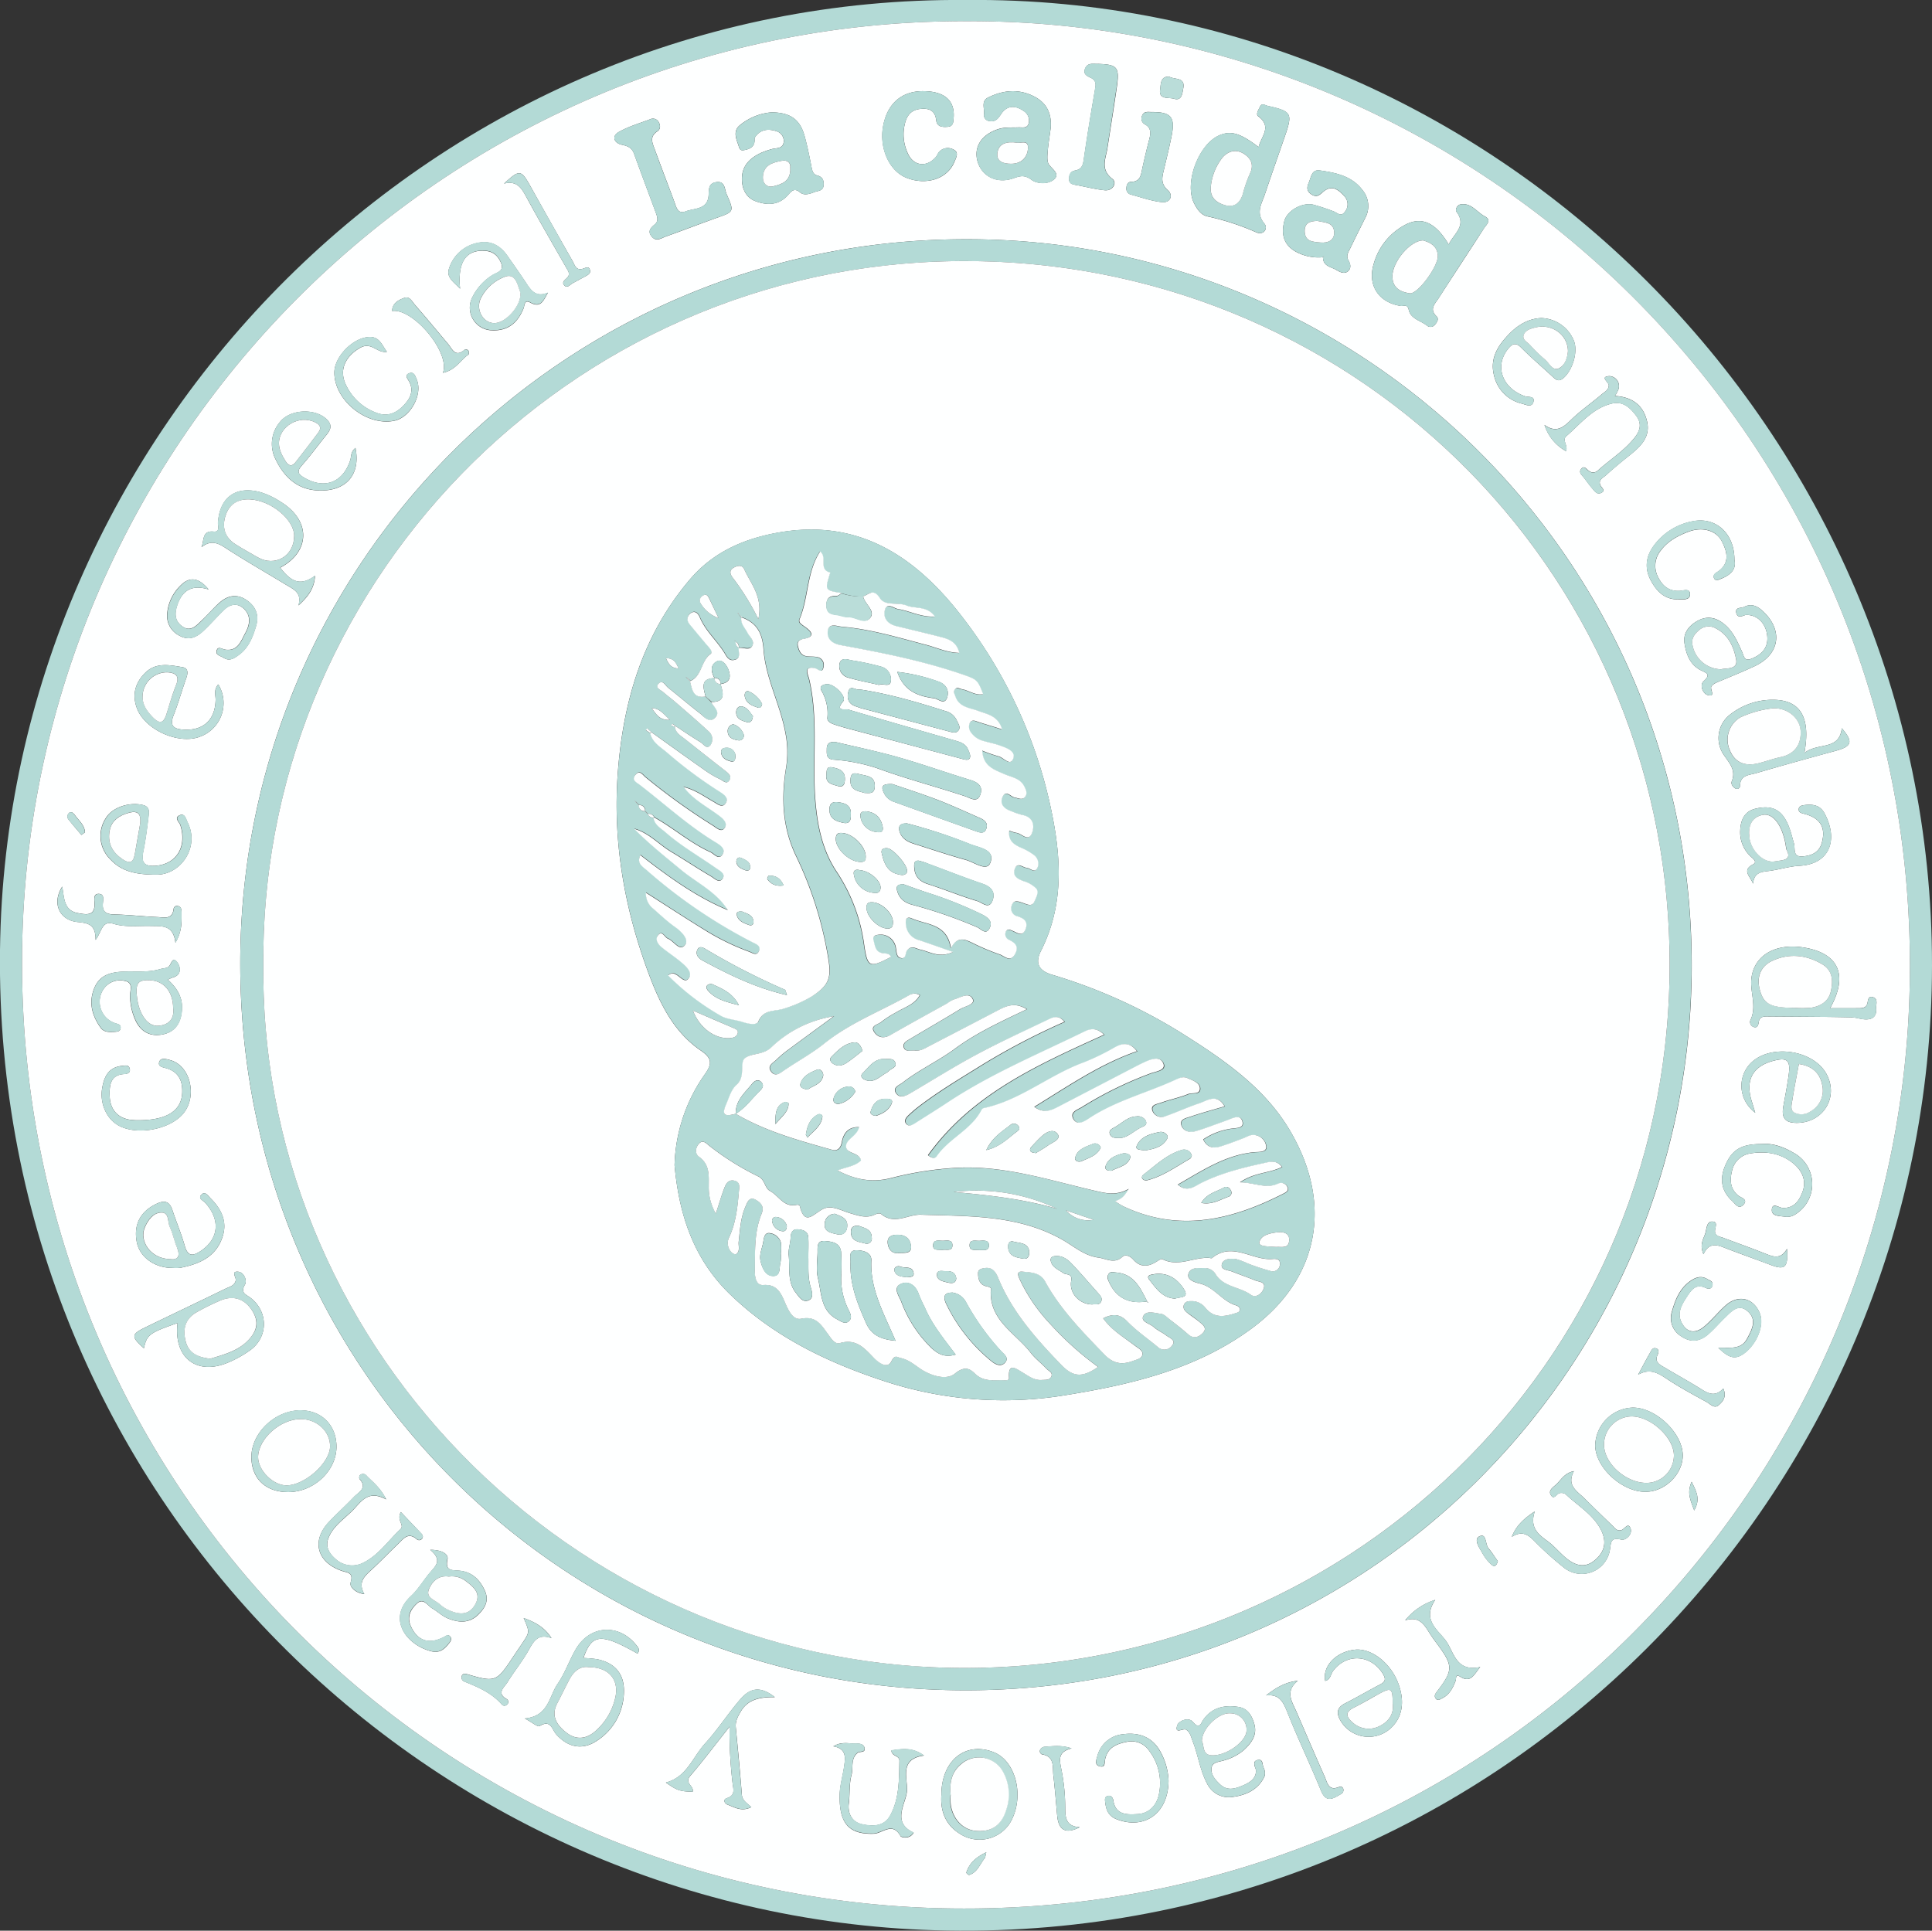 <svg xmlns="http://www.w3.org/2000/svg" viewBox="0 0 638.27 637.91"><rect x="0" y="0" width="638.27" height="637.91" fill="#333333" stroke="none"/><defs><style>.cls-1{fill:#b3dad6;}.cls-2{fill:#feffff;}.cls-3{fill:#baddd9;}</style></defs><g id="Capa_2" data-name="Capa 2"><g id="Capa_1-2" data-name="Capa 1"><path class="cls-1" d="M319.14,0C493.06-1.79,638.42,142.94,638.27,319,638.12,493.09,494.92,641,312.8,637.86,142.9,634.92-2.18,494.37,0,313.85,2.12,142.38,144.31-1.51,319.14,0Zm.52,7C147.23,6.42,8.27,146.23,7.28,316.27c-1,174.85,138.82,313.08,309,314.31C492.52,631.85,627.67,491,630.91,325.42,634.4,146.87,489.72,6.53,319.66,7Z"></path><path class="cls-2" d="M319.66,7c170.06-.49,314.74,139.85,311.25,318.4C627.67,491,492.52,631.85,316.28,630.58c-170.18-1.23-310-139.46-309-314.31C8.27,146.23,147.23,6.42,319.66,7ZM436.94,85l.14.14c.08,2.87,2.66,3,4.43,4.07,1.16.66,2.51,1.43,3.72.5s1-2.37.3-3.6c-1-1.6,0-2.89.61-4.19,1.58-3.29,3.23-6.55,4.85-9.82a8.27,8.27,0,0,0-.91-9.34c-3.53-4.65-8.79-5.68-14.06-6.44-2.73-.39-2.87,2.27-3.63,4-.64,1.43-.85,2.78.82,3.89,2,1.31,2.88,0,4.23-1.07,2.87-2.21,5-.16,6.79,1.79a3.91,3.91,0,0,1,.06,5.08c-1.3,1.84-2.64.16-3.93-.25a69,69,0,0,0-6.57-2.15c-3.71-.77-8.62,2-9.51,5.52-1,4-.39,7.53,3.58,9.9A15.66,15.66,0,0,0,436.94,85ZM319.25,79.05C187.12,78.9,79.13,185.87,79.37,318.84,79.61,451.6,185.6,558.42,319,558.48c134.32.06,238.18-107.51,239.87-236.35C560.6,186.05,450.36,78.79,319.25,79.05ZM415.8,48.59c-6-4.54-8.95-5.45-12.67-4-7,2.67-12,15.77-8.67,22.53,1,2,2.3,3.93,4.48,4.4a83.25,83.25,0,0,1,16.12,5.26c2.41,1.07,3.95-1.31,2.66-2.88-3-3.58-.9-6.55.16-9.71,2.16-6.44,4.43-12.84,6.64-19.26,2.58-7.5,2.19-8.16-5.68-9.93-.9-.2-2-1.09-2.57.24-.46,1-1.52,2.49-.57,3.2C420.35,41.91,416.62,45.12,415.8,48.59Zm62.8,32.19c-4.25-7.15-8.78-9.33-14.2-6.59a20.9,20.9,0,0,0-10.49,12.73c-2.29,7.11,1.39,13,8.81,14.15.94.15,2.24-.75,2.67,1.25.66,3.11,4,3.58,6.08,5.3a1.85,1.85,0,0,0,2.66-.42c.71-.8,1.27-1.91.46-2.68-2.53-2.41-.48-4.17.69-6,4.94-7.68,10-15.32,14.92-23,.82-1.28,2.76-2.76.31-4.05-2.66-1.41-4.53-4.65-8.12-3.91-.92.19-1.77,1.65-1.19,2.43C484.64,74.61,480.37,77.1,478.6,80.78ZM347.12,42.26c.36-4.63-1.23-8.19-5.43-10.36-5.15-2.67-10.31-2.14-15.3.35-2.31,1.15-1.11,3.56-1.3,5.42A2,2,0,0,0,327,40c2,.29,2.78-.91,3.79-2.4,1.91-2.83,4.62-2.84,7.3-1a3.73,3.73,0,0,1,1.82,3.83c-.38,2.22-2.16,1.57-3.55,1.65-2.15.11-4.28-.13-6.42.53-5.55,1.7-8.36,5.88-7,10.68,1.43,5,6.43,7.53,11.84,5.62,2.21-.78,3.69-1.24,6,.5,1.83,1.36,5.53,1.59,7.49-.19s-.56-3.24-1.7-4.81c-.74-1-.56-2.87-.45-4.33C346.33,47.49,346.78,44.88,347.12,42.26ZM255,37.11a18.87,18.87,0,0,0-10.53,4.22c-2.25,1.81-1.43,4.16-.61,6.4.33.9.39,2.14,1.79,1.9,2.08-.35,3.83-1.1,3.63-3.76,0-.41.39-.91.72-1.27,1.82-2,4.14-2,6.43-1.27a3.36,3.36,0,0,1,2.49,3.38c-.16,2.61-2.53,2.09-4.16,2.61a27.12,27.12,0,0,0-3.28,1.15c-3.67,1.71-6.37,4.21-6.39,8.64,0,3.29,1.42,6.15,4.32,7.29,3.79,1.47,7.83,1.58,10.95-2,1.11-1.27,2.07-2.45,4-.8,1.31,1.1,3.19.45,4.76-.15,1.17-.45,2.78-.34,2.95-2.15.15-1.65-.24-2.85-2.13-3.34-1.49-.39-1.66-1.83-1.93-3.18-.63-3.25-1.3-6.49-2.16-9.68C264.37,39.59,261.31,37.22,255,37.11ZM215.2,39.25c-3.45,1.35-7.37,2.43-10.79,4.37-2.46,1.4-1.51,3.67,1,4.2,2,.42,3.35,1,4.07,3,2.32,6.41,4.71,12.78,7.08,19.17.53,1.43,1.16,3-.23,4.15s-2.49,2.28-1,4.05,3,.57,4.54,0c5.62-2,11.21-4.17,16.84-6.18,5.82-2.06,5.92-2,3.33-7.89-.7-1.58-.43-4.45-3.5-3.92-2.75.48-2.24,2.67-2.46,4.68-.51,4.49-4.85,3.88-7.64,5-2.62,1-3.09-1.68-3.77-3.52-2.09-5.6-4.23-11.19-6.28-16.8-.77-2.13-2-4.33.77-6.14,1.1-.72,1.1-2,.43-3.13A2.18,2.18,0,0,0,215.2,39.25Zm90-9.13C298,30,293,34.15,291.7,42.05c-1.14,7.07,2.1,14.48,7.84,16.73,6.51,2.55,13.42.34,15.73-5.21.57-1.37,1.57-3.1,0-4a3.86,3.86,0,0,0-5,.6c-.44.49-.64,1.18-1.06,1.68-3,3.52-7.3,3.11-9.24-1.06A14.79,14.79,0,0,1,299,40.64c.7-2.73,2.23-4.38,5.09-4.65s4.83.45,5.21,3.78c.25,2.16,2.08,2.28,3.86,2.12s1.78-1.56,1.89-2.92C315.52,33.27,312.12,30.21,305.19,30.12Zm57.41-9c-1.64,0-3.45-.44-4.18,1.7-.6,1.78.79,2.34,2,2.91,2,1,1.56,2.52,1.27,4.23-1.26,7.32-2.48,14.65-3.54,22-.3,2.1-.42,3.93-3,4.39-1.57.27-2,1.54-1.95,3s1.37,1.61,2.51,1.82c3.08.57,6.14,1.38,9.25,1.69,2.78.27,4.11-2.54,2.57-3.72-4.15-3.19-2.22-6.67-1.67-10.22,1.06-6.86,2.19-13.7,3.16-20.57C369.85,22.12,369.06,21.29,362.6,21.1Zm242,312c5.95-10.7,3-17.78-7.76-19.89-9.58-1.88-17.13,1.93-18.22,9.81-.64,4.61,1.94,9.41-.39,14.12a1.75,1.75,0,0,0,1.45,2.24c1.05.14,1.22-.91,1.34-1.72.29-1.82,1.64-1.85,3-1.84,9.15.08,18.31.08,27.46.29,2,0,3.86.94,5.9.62s2.57-1.86,2.45-3.66c-.08-1.25.63-3-.92-3.56-2.1-.74-1.65,1.47-2.18,2.48s-1.58,1.09-2.55,1.1C611.08,333.14,608,333.12,604.6,333.12Zm-394,213.23c1-1.24.18-2.11-.57-3-5.77-7-15.22-6.35-19.82,1.58-2.16,3.73-3.58,7.93-6,11.45-2.86,4.15-2.95,10.69-10.84,11.42,2.41,1.28,4.29,2.9,4.9,2.51,3.69-2.34,4.08,1.16,5.51,2.76,4,4.46,8.91,5.29,13.76,1.86a19.43,19.43,0,0,0,8.57-15.5c.3-6.21-2.84-10-8.91-11.22a42.55,42.55,0,0,0-4.45-.39C195.54,539.74,198.55,539.52,210.59,546.35Zm-144-365.59c2.88-2.25,5.09-1.55,7.78.21,6.54,4.26,13.34,8.13,20,12.18,2.45,1.49,5.5,2.63,4.21,6.9,2.93-2.72,5.23-5.33,5.48-9.81-4.57,3.29-7.59,2.42-11.5-2.67,10-5.3,10.25-15.66,0-21.85a26.29,26.29,0,0,0-6.24-3c-8.24-2.39-13.76,1.45-14.33,10-.07,1.1.78,3.13-1.4,2.93C66.7,175.24,67.5,178.49,66.57,180.76ZM58.66,437.14c-1.37,11.51,6.35,17.4,16.66,13.07a37.13,37.13,0,0,0,7.36-4.11c6-4.36,6-12.82,0-17.35-1.43-1.08-3.36-1.54-1.78-4.27.82-1.4-.29-4.13-2.24-4.3-2.49-.21-.53,1.9-.79,2.93-.45,1.77-2.08,2.05-3.35,2.67-8.8,4.29-17.65,8.49-26.46,12.77-4.77,2.32-4.8,3.1-.52,6.93C48.54,441,49.31,440.4,58.66,437.14ZM596.11,248.79c2.16-11.84-1.36-17.48-10.2-17.57a22.73,22.73,0,0,0-14.34,4.87,9.79,9.79,0,0,0-2.55,12.6c1.79,3,4.76,5.37,3.08,9.52-.33.82.42,2,1.42,2.4a1,1,0,0,0,1.32-1c.06-3.59,3.13-3.51,5.32-4.15,8.74-2.57,17.53-5,26.31-7.39,5.39-1.48,5.83-3,2-7.46C607.62,248.14,600.58,245.19,596.11,248.79ZM55.44,323.69A13.72,13.72,0,0,1,57,323c3.31-.86,2.54-3.79,1.52-5.08-1.66-2.12-1.9.79-2.85,1.5-.72.54-1.84.51-2.78.79-4.06,1.21-8.24.64-12.37.84s-7.6,1.19-9.33,5.33c-2,4.76-.83,9.1,2,13.13,1.1,1.57,2.83,1.54,4.52,1.44,1-.06,2.14-.09,2.14-1.46,0-1-.92-1.12-1.75-1.39a7.46,7.46,0,0,1-3.89-11.32,6.58,6.58,0,0,1,7-2.67c3,.56,1.68,3.21,1.74,4.93a20,20,0,0,0,1.83,8.18c1.81,3.81,5,5.38,9,4.56,3.83-.79,5.81-3.45,6.25-7.4C60.61,330,58.76,326.68,55.44,323.69ZM414.88,584.6c.36,2.77-1.72,4.23-4,5.22-2.57,1.11-5.32,2.15-7.88-.31-1.48-1.42-2.9-3-2.78-5.08.14-2.33,2.56-2.24,4.2-2.79a17.08,17.08,0,0,0,6.55-3.43c2.42-2.3,4.51-4.87,3.38-8.69-.81-2.73-2.15-5-5.09-5.51-4.47-.73-8.64,0-11.58,4-1,1.29-1.24,3.71-3.64.88-1.44-1.7-4.64-.22-5.08,1.09-1.09,3.27,1.94.89,2.92,1.53,1.37.9,1.6,2.43,2.14,3.8,1.83,4.62,2.42,9.65,4.81,14.09a8,8,0,0,0,8.76,4.27c4.38-.62,8.3-2.54,10.24-6.92a4.2,4.2,0,0,0-.44-2.84c-.38-.94-.09-2.76-1.81-2.42S414.29,583.11,414.88,584.6ZM142.14,512.07c4.14,3.46,1.73,5.39-.1,7.56-2.14,2.52-3.83,5.49-6.23,7.71-8,7.43-1.62,16.08,6.51,18.22,3.14.82,4.65-.82,6.22-2.82.53-.68.8-1.54,0-2.21-.62-.52-1.16,0-1.75.29-4.95,2.64-8.79,1.4-11-3.39-1.46-3.11-.23-5.54,1.93-7.58s3.54.67,5,1.52c1.84,1.06,3.37,2.64,5.43,3.44,3.69,1.44,7.1,1.55,10.08-1.53,2.11-2.17,3.34-4.49,2-7.59-1.66-3.75-4.33-6.35-8.48-6.72-2.62-.23-4.77.14-3.89-3.85C148.15,513.56,146.13,512.07,142.14,512.07ZM275.29,577c4.33.72,4,3.63,3.62,6.45-.45,3.28-1.48,6.54-1.52,9.81-.09,8.8,2.68,12.93,11.29,12.62,2.94-.11,6.14-4.07,8.83.79.29.52,3.14,1.08,4.34-1.15-7.17-3.21-2.85-9.15-2.26-13.29s-3-11,5.68-12.17c-3.83-2.82-7.26-2.19-10.79-1.7.1,2.06,2.71,1.56,2.66,3.49-.14,6.13,0,12.35-3,17.93-2,3.74-5.71,3.72-9.24,3s-4.88-3.74-4.48-6.83.07-6.39.88-9.38c.66-2.46-.36-5.44,2-7.38.76-.62,2.77.1,2.29-1.77-.32-1.27-1.8-1.37-3-1.33C280.29,576.09,278,575.36,275.29,577ZM132.42,499.58c-1.52,2.85,1.39,4.27-.18,5.73-4,3.75-7.14,8.5-12.14,11a8.07,8.07,0,0,1-9.33-1.28c-2-1.73-3.32-3.93-2.33-6.64,1.49-4.09,5.19-6.41,8.08-9.34s5-6.9,11.07-3.63c-2-3.94-4.42-5.69-6.45-7.78a1.49,1.49,0,0,0-2.2-.25,1.32,1.32,0,0,0-.18,1.27c2.78,3.08-.32,4.36-1.87,6-2.64,2.77-5.49,5.34-8.13,8.11-6,6.26-4.13,13.38,4.14,16.26,1.84.64,4,.48,2.93,3.84-.45,1.39,1.51,3.44,4.53,3.84-2.27-4,.18-6,2.51-8.15,2.94-2.7,5.69-5.61,8.59-8.36,1.73-1.64,3.3-4.12,6.2-1.64a1.2,1.2,0,0,0,1.78-.16c.49-.63.19-1.24-.3-1.75Zm367,8.22c4.08-2.6,6.12,0,8.46,2.34a108.41,108.41,0,0,0,8.55,7.62,9.42,9.42,0,0,0,15.42-5.66c.41-2.53.18-4.26,3.76-3.41,1.49.36,3.76-1.74,3.08-3.65-.8-2.24-2,.21-3.05.52-1.49.44-2.13-.7-2.91-1.44-3.13-3-6.21-6-9.3-9.06-2.43-2.4-6-4.26-3.46-9-3.18.66-4.25,2.94-5.9,4.45-.93.85-2.53,1.84-1.83,3.24,1.12,2.21,2-.35,3.12-.44a2.64,2.64,0,0,1,1.8.31c3.93,3.77,8.85,6.53,11.58,11.53,2.3,4.22,1.4,7.82-2.19,10.6-3.35,2.6-6.6,1.25-9.46-1.2-2-1.73-3.74-3.84-5.88-5.39-3.1-2.26-5.92-4.49-4.18-9.78C503.27,501.88,500.88,504.15,499.43,507.8ZM152,95.39c-.95-9.08,2.17-13.06,8.49-12.47,2.74.25,4.2,1.89,5.1,4.13,1,2.61-1.56,3-2.89,3.85a17.9,17.9,0,0,0-6.61,7.26,7.48,7.48,0,0,0,6.6,11c5.23.19,8.33-2.58,10.23-7.14.44-1,.19-3.2,2.34-2,3.54,1.89,4.3-.87,5.78-3.31-4.29,1.79-5.82-1.09-7.56-3.7-1.94-2.9-3.93-5.75-5.94-8.6-2.3-3.27-5.44-5-9.43-4.2a12.4,12.4,0,0,0-9.7,8.34C147.32,91.55,149.57,92.88,152,95.39Zm365.38,53.7c.69-1.94-1.45-3.68.09-5,4.73-4.07,8.68-9.32,15.19-10.79,3.61-.81,5.95,1.48,7.91,4.09s1.24,5-.59,7.26c-3.44,4.34-8.17,7.23-12.21,10.9a2.19,2.19,0,0,1-2.77.08c-.85-.51-1.7-2.18-2.78-.47-.62,1,.36,1.82,1,2.6.92,1.17,1.77,2.41,2.74,3.53.74.86,1.54,2.14,2.82,1.64,2-.79.25-1.8-.1-2.7-.68-1.76.91-2.34,1.78-3.13,2.58-2.34,5.26-4.57,8-6.74,3.59-2.88,6.86-6,5.67-11.14-1.23-5.36-4.89-8.05-10.61-8.41a10.39,10.39,0,0,0,1.19-2.26,3.3,3.3,0,0,0-3-4.29c-3.34.2-.23,2-.23,3,0,1.61-1.35,2.22-2.29,3-3.27,2.8-6.86,5.26-9.94,8.24-2.63,2.54-4.94,4.79-9,1.9A15.15,15.15,0,0,0,517.42,149.09ZM380.35,37c-1.13,0-2.42-.29-3,1.14a2.19,2.19,0,0,0,1,3c2,1.16,1.85,2.88,1.35,4.79-.84,3.21-1.6,6.44-2.31,9.68-.47,2.12-.57,4.39-3.63,4.46-1.18,0-1.6,1-1.64,2.12a2,2,0,0,0,1.7,2.15c3.36.91,6.7,2.12,10.13,2.45,2.71.27,3.72-2.28,1.91-3.9-2.66-2.35-1.86-4.61-1.25-7.19.84-3.55,1.71-7.09,2.43-10.67C388.32,38.6,386.91,37,380.35,37ZM576.58,203.21c3.73-.32,6.9,2.63,7.27,7.06.33,3.93-2,6.14-5.41,7.44-2.24.86-2.35-1.09-2.93-2.37-1.59-3.49-3.07-7.05-6.3-9.45-2.64-2-5.42-2.39-8.39-.76s-4.79,4.18-4.34,7.28c.53,3.54,1.71,7.18,5.43,9.05,1.62.82,3.55,1.26.92,3.61-1.46,1.3-.2,4.14,1.24,4.54,3,.84.71-1.9,1.33-2.82s1.83-1.33,2.9-1.78c3.83-1.61,7.69-3.16,11.44-4.93,8.44-4,9.42-12.1,2.4-18.38-1.82-1.62-3.73-2.3-5.89-1.19-1,.49-3.21,0-2.6,2.15C574.1,204.25,575.48,203.62,576.58,203.21ZM579.16,292c.29-3.65,2.55-3.91,5.07-4.21,3.45-.41,6.84-1.55,10.28-1.73,10-.52,12.91-8.65,8.26-17.3-1.54-2.88-4.06-3.1-6.85-2.73-.89.12-1.7.45-1.69,1.44s.86,1.18,1.72,1.4c5.38,1.37,7.31,4.44,5.93,9.55-.86,3.21-3.39,4.34-6.42,4.54-3.33.23-2.31-2.58-2.79-4.25-.87-3-1.49-6.12-3.36-8.79-2.44-3.47-5.91-3.55-9.4-2.71s-4.87,3.61-5,7.17a10.88,10.88,0,0,0,3.38,8.53c.71.69,2.45,1.86.85,2.68C575.27,287.61,578.31,289.61,579.16,292ZM228.83,592c.59-1.83-2.86-2.83-.81-5.21,4.25-4.93,8.15-10.16,13-16.26a148.13,148.13,0,0,0,1,18.66c.19,1.71,1.12,4-1.86,4.93-1.44.44-.78,1.79.2,2.16,2.3.85,4.61,2.44,7.85.81-1.53-1.41-3-2.22-3.13-4.12-.56-7.44-1.28-14.85-2-22.28-.17-1.9.58-3.37,1.53-5,2.27-4,6-5,11.37-4.93-5.53-4.4-8.86-2.28-11.57.89-4,4.66-7.33,9.88-11.46,14.4s-6,11.08-12.95,12.92C223.68,591.58,224.62,591.89,228.83,592ZM51.67,289c7.93.06,14.45-9,10.28-17.31-.53-1.08-.88-3.09-2.59-2.34-2,.86-.12,2.25.22,3.32,2.22,7.09-1.29,12.83-8.12,13.38-3.5.28-4.94-.77-4.18-4.49.8-3.88,1.3-7.83,1.77-11.77.18-1.56.52-3.29-2-3.84-4.41-1-9.89.81-12,4.21a10.78,10.78,0,0,0,1.34,13.73C40,287.78,44.47,289,51.67,289Zm5.4,129.89a13,13,0,0,0,2.5,0c6.32-1.23,11.9-3.66,14-10.38,1.59-5-.52-9.13-4-12.58-.81-.79-1.86-2.62-3.15-1.07-1,1.18.77,1.83,1.49,2.65,5,5.65,4.32,11.84-1.51,15.77-2.62,1.76-4.33,2-5.37-1.66-1.12-4-2.76-7.83-4.06-11.77-1-3-2.64-3.36-5.33-2.08-5.25,2.49-7.57,6.85-6.45,12.62C46.15,415.37,51.14,419,57.07,418.92ZM437.8,555.38c1.78-.4,1.8-2.21,2.63-3.32,4.43-5.87,12.31-5.42,16.3.78,1.24,1.94,1,2.8-.92,3.79-3.84,2-7.55,4.2-11.4,6.15-2.74,1.38-3,3.14-1.6,5.67a10.79,10.79,0,0,0,15.94,3.16c4.56-3.62,5.64-9.32,3-15.88s-8.9-11.25-14.18-10.65C441.37,545.78,436.85,550.49,437.8,555.38Zm71.44-450.29c-4.26.14-7.75,2.3-10.52,5.11-3.63,3.69-6.62,8-5.17,13.77a12.37,12.37,0,0,0,9.29,9.41c1.4.39,3.25,1.34,3.76-.64s-1.7-1.43-2.8-1.82c-7.56-2.64-10.16-10-5.58-15.65,1.4-1.73,2.5-2.25,4.35-.39,3.27,3.28,6.82,6.3,10.23,9.46,1.15,1.06,2.07,2,3.75.54,3-2.64,4.8-8.59,3.43-12.23A12,12,0,0,0,509.24,105.09Zm70.64,262.59c-.7-2.28-1-3.33-1.34-4.4-1.86-6.62.66-11,7.29-12.77,4.6-1.22,5.75-.23,5.1,4.6-.47,3.44-1.13,6.85-1.75,10.27-.65,3.59.14,5.65,4.46,5.63,8.63-.05,13.86-8.35,9.85-16-4.25-8.13-18.63-10.27-25.11-3.72C574,355.73,574.16,363.27,579.88,367.68ZM311,593c-.39,5.27,1.26,9.92,6.16,12.93a11.88,11.88,0,0,0,17.25-5c3.93-8.36.89-19.25-6.15-22C319,575.28,311,581.67,311,593ZM543.64,492.9c6.41,0,12.28-5.8,12.29-12,0-7.39-9-15.95-16.64-15.81A12.82,12.82,0,0,0,527,477.74C527.19,485,536,493,543.64,492.9ZM72.11,226.12c-1.6,1.85-.85,3.55-.88,5.11-.13,6.53-3.94,10.15-10.36,9.85-3.31-.15-5-1.08-3.5-4.82,1.58-4,2.73-8.17,4.17-12.23.58-1.64.67-3.26-1.23-3.59-4.23-.71-8.71-1.67-12.26,1.79-3.33,3.24-4.51,7.21-2.82,11.77,2.64,7.11,13.71,12.11,20.82,9.41A11.81,11.81,0,0,0,72.11,226.12ZM117.44,148c-1.66,1.33-1.34,2.8-1.71,4-2.39,7.45-8.47,9.77-15.18,5.87-2.07-1.2-2.6-2.07-.83-4.07,2.85-3.22,5.39-6.72,8.1-10.06,1.25-1.54,2.06-3,.45-4.84-3.61-4.07-12.21-3.86-15.68.42a11.19,11.19,0,0,0-1.48,12.58c2.74,5.66,7,9.75,13.67,10.14C114.09,162.61,119.24,157.07,117.44,148Zm450.2,297.28c2.93,2.79,5.12,4.31,8.29,2.08,4.39-3.09,7-9.38,5.46-13.4-2-5.07-7-6.38-11.21-2.73-2.49,2.19-4.57,4.86-7.1,7-2.69,2.27-5.54,2.46-7.46-1.08-1.8-3.3,0-6.19,1.72-8.8,1.32-2,2.84-4.35,6-2.89.94.43,2.06.61,2.38-.75s-.84-1.61-1.69-2.11c-2.25-1.33-4.19-.42-6,.94-3.22,2.44-4.62,6-5.67,9.72a7.05,7.05,0,0,0,3.05,8.26c3,2.08,6,1.78,8.73-.5,2-1.71,3.75-3.77,5.66-5.62,2.15-2.07,4.46-4.89,7.58-2.14s1.46,5.94-.19,9C575.24,446,571.66,445.2,567.64,445.32ZM68.92,194.76c-3.19-3.89-6.26-4.39-9.29-1.3a14.64,14.64,0,0,0-4.41,9.26,7.32,7.32,0,0,0,4.17,7.36c3,1.65,5.51.49,7.69-1.54,2.44-2.27,4.61-4.81,7-7.1,2.1-2,4.58-2.27,6.66-.13,2.32,2.39,1.69,5.28.28,7.87s-2.47,6.09-6.65,5.45c-1.06-.16-2.43-1.33-2.84.45-.33,1.4,1.35,1.61,2.27,2.22,2,1.3,3.54.22,5-.84,3.31-2.36,4.7-5.94,5.79-9.65s-.19-6.59-3.28-8.63-6.1-1.44-8.72.87c-2.12,1.87-3.93,4.07-6,6-1.79,1.72-3.69,3.86-6.43,1.88s-2.47-4.71-1.38-7.62C60.6,194.67,63.86,193.2,68.92,194.76ZM95.16,493c8.53,0,16-7.06,16-15,0-7-4.85-12-11.78-12-8.46-.09-16.4,7.46-16.33,15.54C83.12,488.57,87.8,493,95.16,493ZM31.57,310.55c2.12-2.74,2.06-6.51,5.89-5.34,4,1.23,8.25.62,12.38.73,3.62.09,7.43-.46,8.11,5.55,2.26-3.9,2.08-7,2-10.14,0-.83-.07-1.73-1.11-2a1.14,1.14,0,0,0-1.49.93c-.39,3.61-3.11,2.82-5.28,2.72-4.79-.21-9.57-.77-14.37-.87-2.76-.06-4-.94-3.71-3.8.11-1.17.53-3.05-1.49-3-1.59,0-1.38,1.69-1.3,2.77.36,4.67-2.62,4.12-5.52,3.58-4.62-.87-4.47-4.95-5.12-8.75-3.5,5.44-1,11.12,5.1,11.71C29.2,305,31.64,305.46,31.57,310.55ZM581.84,378c-6.7,0-9.78,1.95-12,7.39-1.74,4.3-1.11,8.17,2.35,11.35,1,.91,2.11,2.94,3.64,1.44,1.95-1.9-.72-2.44-1.61-3.18-2.74-2.31-2.77-5.24-2-8.22a7.3,7.3,0,0,1,6.26-5.71c5-.8,9.74,0,13.72,3.13,3,2.36,4.78,5.72,3.27,9.66-1.07,2.82-2.69,5.34-6.45,5.26-1.23,0-3.43-1.93-3.66.43s2.45,2.17,4.17,2.44a5,5,0,0,0,3.77-.87,11.76,11.76,0,0,0-.85-20.28C589.06,378.87,585.48,377.62,581.84,378ZM46.08,370.13a19.13,19.13,0,0,1-3.54-.23c-4.24-.84-6.22-3.91-6.31-7.86-.08-3.24.08-6.94,4.89-7.17,1.06-.05,2.08-.49,1.73-1.81s-1.54-1-2.49-.9c-4.46.45-5.94,3.44-6.61,7.41-.82,4.86,1.35,10.07,5.46,12.32,6,3.28,16.59,1.4,21.14-3.75,5-5.66,2.66-16-4.06-17.86-1.24-.34-3.07-.92-3.62.42-.73,1.78,1.25,1.93,2.44,2.3,4,1.25,5.26,4.23,5.08,8.1C59.93,366.89,55.28,370.07,46.08,370.13ZM573,184.9c0-8.7-6.21-14.27-13.89-12.64a20.59,20.59,0,0,0-12.8,8.11c-2.62,3.63-3.1,7.56-.79,11.69,2,3.6,4.64,6.07,9,6,1.47,0,3.67.25,3.8-1.48.18-2.41-2.19-1.4-3.41-1.34-3.52.18-5.64-1.62-7.1-4.49a8,8,0,0,1,.91-8.9c2.28-3.06,5.51-4.78,9-6.12,4.42-1.73,9.14-.62,11.05,3s2.92,7.62-1.69,10.43c-.79.49-1.23,1.26-.7,2.08s1.44.3,2.19,0C571.66,190,573.73,188.19,573,184.9ZM386.05,588.29a21.44,21.44,0,0,0-3-10.08c-2.75-4.5-7.08-5.88-12-5.21a9.66,9.66,0,0,0-8.54,7.31c-.36,1.25-1,2.88.87,3.32s1.49-1.29,1.72-2.34c.84-3.89,3.69-5.08,7.21-5.77a7.05,7.05,0,0,1,7.38,3,17.67,17.67,0,0,1,3.21,14.2c-.71,3.72-3.26,6.48-7.09,6.68-3.25.16-7.29.45-8-4.53-.11-.77-.66-1.68-1.65-1.52-1.42.23-1.1,1.5-1,2.39.31,2.39,1.09,4.31,3.71,5.34C377.93,604.62,386,599.35,386.05,588.29Zm-258.2-472c-1.56-2.09-2.45-5-5.62-4.93-5.42,0-11.73,6.39-11.77,11.7-.06,9.14,10.53,17.76,19.66,16,5.42-1,9.66-8.7,7.54-13.7-.43-1-.84-2.56-2.33-2.08-1.93.62-.56,2-.14,2.82,1.75,3.35,0,6-2.05,8.07-2.21,2.23-5,3.62-8.61,2.29a17.94,17.94,0,0,1-10.14-9.06c-2.54-5-.37-9.63,4.55-12.44C122.72,112.75,124.54,116.79,127.85,116.25ZM173,534.61c2,4.62,2,4.63-.39,8.23-1.2,1.79-2.42,3.57-3.61,5.36-4.88,7.36-5.59,7.63-14.13,5.11-.84-.24-1.71-.58-2.23.23a1.47,1.47,0,0,0,.81,2.07c4.53,1.83,9,3.73,12.32,7.54a1.15,1.15,0,0,0,1.77,0,1.09,1.09,0,0,0-.08-1.73c-3.57-2-.9-3.87.15-5.55,2.27-3.66,5-7,7.11-10.78,1.65-3,3.14-5.42,7.48-3.84C180.07,537.92,177.25,536.13,173,534.61Zm245.23,25.57c4.39-.48,5.62,2,7,5.38,3.47,8.78,7.59,17.3,11.15,26,1.73,4.28,4,2.72,6.53,1.27a1.48,1.48,0,0,0,.9-1.59,1,1,0,0,0-1.46-.82c-3.52,1.47-3.87-1.53-4.73-3.46-3.18-7.1-6.22-14.27-9.32-21.41-1.46-3.35-3.9-6.71.47-10.22C424.63,555.78,421.52,557.64,418.27,560.18ZM166.51,60.66c4.32-1.09,5.82,1.55,7.45,4.56,4.26,7.86,8.76,15.59,13.19,23.35.59,1,1.32,2,.29,3.13-.76.81-2.16,1.59-.82,2.76.88.76,1.74-.44,2.57-.89l4.37-2.36c.74-.4,1.56-.89,1.38-1.83-.31-1.6-1.4-.9-2.3-.61-2.36.78-2.75-1.21-3.52-2.57q-7-12.32-13.89-24.67C172.13,56,171.67,55.92,166.51,60.66ZM464.22,535.38c4.77-1.57,6.42,1.63,8.27,4.54.8,1.26,1.7,2.45,2.59,3.65,5,6.82,5,8.4-.36,15.34-.53.7-1,1.42-.45,2.22.66,1,1.48.33,2.18,0,2.4-1.2,3.53-3.39,4.43-5.75.28-.72-.18-2.45,1.54-1.37,3.44,2.15,4.44-.55,6.6-3.21-8,1.74-8.65-4.87-11.28-8.58s-8.1-6.92-3.59-13.6A20.64,20.64,0,0,0,464.22,535.38ZM146.33,123.17c4.18-.86,5.74-4.19,8.42-6,.22-.14.19-1,0-1.33s-1-.5-1.21-.33c-3.17,2.82-4.12-.27-5.61-2-3.61-4.31-7.21-8.64-10.9-12.87-.91-1.05-1.74-2.89-3.5-2.21s-3.88,1.6-4,4.32C136.43,101.73,148.85,116.46,146.33,123.17ZM562.77,414.4c1.79-3.81,4.19-3.21,6.78-2.21,5.08,2,10.23,3.77,15.32,5.71,4.8,1.82,5.92,1,5.5-5.3-2.11,3.67-4.6,2.63-7.23,1.59-4.6-1.83-9.27-3.49-13.91-5.23-1.05-.39-2.43-.48-2.64-1.86s1.31-3.46-1-3.5c-1.85,0-1.76,2.56-2.25,4C562.77,409.41,561.39,411.16,562.77,414.4Zm-21.58,39.79c4-2.22,6.65-.47,9.63,1.5,4.15,2.75,8.56,5.11,12.92,7.51,1.22.67,2.6,2.31,4,1.12s2.82-2.81,1.57-5.56c-2.43,2.71-4.68,1.87-7.11.33-3.94-2.48-8-4.7-12-7.09-1.66-1-3.83-1.78-2.53-4.51.38-.79.43-1.71-.63-2s-1.45.65-1.84,1.34C543.81,449.25,542.51,451.73,541.19,454.19ZM356.72,603.72c-4.52-.27-4.8-3-4.81-6.47a64.56,64.56,0,0,0-1.21-12.32c-.62-3.21-1.51-6.07,3.32-7.24-3.27-1.12-6-.75-8.75-.54a1.78,1.78,0,0,0-1.78,1.43,1.35,1.35,0,0,0,.71,1.08c4.33.66,3.48,4.18,3.8,7,.52,4.43.86,8.88,1.27,13.32C349.7,604.63,352,606.12,356.72,603.72ZM386.28,25.33c-3-.17-2.75,2.56-3,4.17-.59,3.56,2.86,2.6,4.54,3.12,2.64.83,2.76-1.75,3.09-3.41C391.65,25.37,388.09,26.42,386.28,25.33Zm108.56,490.5c-1-1.36-1.91-2.88-3.07-4.23s-.6-5.13-3-4c-2.08,1,0,3.84,1,5.62a14.58,14.58,0,0,0,3,3.78C493.87,518,494.45,517.07,494.84,515.83ZM325.84,612c-3.52,1.68-5.62,3.67-6.6,6.71-.05.16.72.86.94.79,2.77-.88,3.56-3.64,5.18-5.61C325.54,613.63,325.52,613.25,325.84,612ZM26.91,275.88l1.18-.89c-.16-2.41-2.08-3.91-3.37-5.71-.45-.63-1.2-1.38-2-.58a1.59,1.59,0,0,0,.09,2.26C24.11,272.63,25.53,274.24,26.91,275.88Zm532.8,223.18c2.18-3.88.68-6.24-.84-9.47C557.2,493.23,558.49,495.7,559.71,499.06Z"></path><path class="cls-1" d="M319.25,79.05c131.11-.26,241.35,107,239.57,243.08C557.13,451,453.27,558.54,319,558.48,185.6,558.42,79.61,451.6,79.37,318.84,79.13,185.87,187.12,78.9,319.25,79.05ZM87,318.77c-1.23,126.39,103.54,232.46,232,232.34C446.29,551,551.62,448.94,551.59,318.69c0-129.41-103.67-232.08-232.23-232.43C190,85.9,86,191.83,87,318.77Z"></path><path class="cls-1" d="M415.8,48.59c.82-3.47,4.55-6.68-.1-10.19-.95-.71.11-2.21.57-3.2.6-1.33,1.67-.44,2.57-.24,7.87,1.77,8.26,2.43,5.68,9.93-2.21,6.42-4.48,12.82-6.64,19.26-1.06,3.16-3.11,6.13-.16,9.71,1.29,1.57-.25,4-2.66,2.88a83.25,83.25,0,0,0-16.12-5.26c-2.18-.47-3.47-2.39-4.48-4.4-3.37-6.76,1.64-19.86,8.67-22.53C406.85,43.14,409.77,44.05,415.8,48.59ZM400,61.78c-.31,3.52,1.85,5.25,4.75,6,3.11.82,5-.82,5.85-3.81a41,41,0,0,1,2.29-6.52c1.48-3,.41-5.2-2.07-6.73-2.65-1.63-5.31-.71-7.09,1.49A18.61,18.61,0,0,0,400,61.78Z"></path><path class="cls-1" d="M478.6,80.78c1.77-3.68,6-6.17,2.6-10.77-.58-.78.27-2.24,1.19-2.43,3.59-.74,5.46,2.5,8.12,3.91,2.45,1.29.51,2.77-.31,4.05-5,7.66-10,15.3-14.92,23-1.17,1.83-3.22,3.59-.69,6,.81.77.25,1.88-.46,2.68a1.85,1.85,0,0,1-2.66.42c-2.09-1.72-5.42-2.19-6.08-5.3-.43-2-1.73-1.1-2.67-1.25-7.42-1.16-11.1-7-8.81-14.15A20.9,20.9,0,0,1,464.4,74.19C469.82,71.45,474.35,73.63,478.6,80.78Zm-8.5-1.36C465.88,79.5,460,86.5,460,91.28c0,3.79,2.61,5.2,5.74,5.63,2.61.36,9.42-8.94,9.26-12.38C474.85,81.27,472.54,80.13,470.1,79.42Z"></path><path class="cls-1" d="M347.12,42.26c-.34,2.62-.79,5.23-1,7.86-.11,1.46-.29,3.3.45,4.33,1.14,1.57,3.67,3,1.7,4.81s-5.66,1.55-7.49.19c-2.32-1.74-3.8-1.28-6-.5-5.41,1.91-10.41-.58-11.84-5.62-1.36-4.8,1.45-9,7-10.68,2.14-.66,4.27-.42,6.42-.53,1.39-.08,3.17.57,3.55-1.65a3.73,3.73,0,0,0-1.82-3.83c-2.68-1.84-5.39-1.83-7.3,1-1,1.49-1.75,2.69-3.79,2.4a2,2,0,0,1-1.92-2.37c.19-1.86-1-4.27,1.3-5.42,5-2.49,10.15-3,15.3-.35C345.89,34.07,347.48,37.63,347.12,42.26ZM336,47.14c-3.56-.49-6.23.31-6.52,3.6-.24,2.69,2.1,3.36,4.52,3.37,3.49,0,5.42-2,5.61-5.13S337,47.48,336,47.14Z"></path><path class="cls-1" d="M255,37.11c6.33.11,9.39,2.48,10.88,8,.86,3.19,1.53,6.43,2.16,9.68.27,1.35.44,2.79,1.93,3.18,1.89.49,2.28,1.69,2.13,3.34-.17,1.81-1.78,1.7-2.95,2.15-1.57.6-3.45,1.25-4.76.15-2-1.65-2.92-.47-4,.8-3.12,3.58-7.16,3.47-10.95,2-2.9-1.14-4.33-4-4.32-7.29,0-4.43,2.72-6.93,6.39-8.64a27.12,27.12,0,0,1,3.28-1.15c1.63-.52,4,0,4.16-2.61a3.36,3.36,0,0,0-2.49-3.38c-2.29-.76-4.61-.69-6.43,1.27-.33.36-.75.86-.72,1.27.2,2.66-1.55,3.41-3.63,3.76-1.4.24-1.46-1-1.79-1.9-.82-2.24-1.64-4.59.61-6.4A18.87,18.87,0,0,1,255,37.11Zm6.1,18.36c.16-1.57-.74-2.73-2.89-2.33-3,.57-5.9,1.38-6.15,5.2-.14,2.32,1.4,3.69,3.32,3.23C258.14,60.91,261.3,60,261.08,55.47Z"></path><path class="cls-1" d="M436.94,85a15.66,15.66,0,0,1-9.08-2c-4-2.37-4.6-5.93-3.58-9.9.89-3.51,5.8-6.29,9.51-5.52a69,69,0,0,1,6.57,2.15c1.29.41,2.63,2.09,3.93.25a3.91,3.91,0,0,0-.06-5.08c-1.79-2-3.92-4-6.79-1.79-1.35,1-2.28,2.38-4.23,1.07-1.67-1.11-1.46-2.46-.82-3.89.76-1.73.9-4.39,3.63-4,5.27.76,10.53,1.79,14.06,6.44a8.27,8.27,0,0,1,.91,9.34c-1.62,3.27-3.27,6.53-4.85,9.82-.63,1.3-1.59,2.59-.61,4.19.75,1.23.92,2.67-.3,3.6s-2.56.16-3.72-.5c-1.77-1-4.35-1.2-4.44-4.07l.36-.5Zm-1.66-12c-2.65,0-4.31.8-4.26,3.37.07,3.5,2.74,3.52,5.24,3.76s4.57-.79,4.51-3.31C440.67,73.24,437.35,73.55,435.28,73Z"></path><path class="cls-1" d="M215.2,39.25a2.18,2.18,0,0,1,2.36,1c.67,1.15.67,2.41-.43,3.13-2.78,1.81-1.54,4-.77,6.14,2,5.61,4.19,11.2,6.28,16.8.68,1.84,1.15,4.56,3.77,3.52,2.79-1.11,7.13-.5,7.64-5,.22-2-.29-4.2,2.46-4.68,3.07-.53,2.8,2.34,3.5,3.92C242.6,70,242.5,70,236.68,72c-5.63,2-11.22,4.13-16.84,6.18-1.5.54-3.07,1.7-4.54,0s-.44-2.85,1-4.05.76-2.72.23-4.15c-2.37-6.39-4.76-12.76-7.08-19.17-.72-2-2.05-2.57-4.07-3-2.49-.53-3.44-2.8-1-4.2C207.83,41.68,211.75,40.6,215.2,39.25Z"></path><path class="cls-1" d="M305.19,30.12c6.93.09,10.33,3.15,9.86,8.85-.11,1.36,0,2.74-1.89,2.92s-3.61,0-3.86-2.12c-.38-3.33-2.36-4.06-5.21-3.78s-4.39,1.92-5.09,4.65a14.79,14.79,0,0,0,.92,10.14c1.94,4.17,6.26,4.58,9.24,1.06.42-.5.62-1.19,1.06-1.68a3.86,3.86,0,0,1,5-.6c1.62.91.62,2.64,0,4-2.31,5.55-9.22,7.76-15.73,5.21-5.74-2.25-9-9.66-7.84-16.73C293,34.15,298,30,305.19,30.12Z"></path><path class="cls-1" d="M362.6,21.1c6.46.19,7.25,1,6.36,7.25-1,6.87-2.1,13.71-3.16,20.57-.55,3.55-2.48,7,1.67,10.22,1.54,1.18.21,4-2.57,3.72-3.11-.31-6.17-1.12-9.25-1.69-1.14-.21-2.41-.2-2.51-1.82s.38-2.75,1.95-3c2.61-.46,2.73-2.29,3-4.39,1.06-7.35,2.28-14.68,3.54-22,.29-1.71.75-3.26-1.27-4.23-1.18-.57-2.57-1.13-2-2.91C359.15,20.66,361,21.08,362.6,21.1Z"></path><path class="cls-3" d="M604.6,333.12c3.37,0,6.48,0,9.59,0,1,0,2,0,2.55-1.1s.08-3.22,2.18-2.48c1.55.54.84,2.31.92,3.56.12,1.8-.28,3.33-2.45,3.66s-3.95-.58-5.9-.62c-9.15-.21-18.31-.21-27.46-.29-1.37,0-2.72,0-3,1.84-.12.81-.29,1.86-1.34,1.72a1.75,1.75,0,0,1-1.45-2.24c2.33-4.71-.25-9.51.39-14.12,1.09-7.88,8.64-11.69,18.22-9.81C607.62,315.34,610.55,322.42,604.6,333.12ZM593,333a32.06,32.06,0,0,0,5.46-.06c3.12-.54,5.72-2.24,6.41-5.46s.66-6.77-2.79-8.84c-5.33-3.2-11.07-3.76-16.65-1.14-3.57,1.67-5.16,5-4.13,9.19C582.52,331.71,584.76,332.92,593,333Z"></path><path class="cls-3" d="M210.59,546.35c-12-6.83-15.05-6.61-17.86,1.45a42.55,42.55,0,0,1,4.45.39c6.07,1.21,9.21,5,8.91,11.22a19.43,19.43,0,0,1-8.57,15.5c-4.85,3.43-9.79,2.6-13.76-1.86-1.43-1.6-1.82-5.1-5.51-2.76-.61.39-2.49-1.23-4.9-2.51,7.89-.73,8-7.27,10.84-11.42,2.43-3.52,3.85-7.72,6-11.45,4.6-7.93,14.05-8.62,19.82-1.58C210.77,544.24,211.62,545.11,210.59,546.35Zm-16.05,4.49c-2.78-.46-4.88,1.24-6.34,3.93s-2.7,5.34-4.09,8c-2.29,4.38,0,7.45,3.21,9.85s6.42,2,9.47-.73a20.66,20.66,0,0,0,6.36-10.47C204.78,555.31,201.42,550.85,194.54,550.84Z"></path><path class="cls-3" d="M66.57,180.76c.93-2.27.13-5.52,4-5.16,2.18.2,1.33-1.83,1.4-2.93.57-8.53,6.09-12.37,14.33-10a26.29,26.29,0,0,1,6.24,3c10.23,6.19,10,16.55,0,21.85,3.91,5.09,6.93,6,11.5,2.67-.25,4.48-2.55,7.09-5.48,9.81,1.29-4.27-1.76-5.41-4.21-6.9-6.68-4.05-13.48-7.92-20-12.18C71.66,179.21,69.45,178.51,66.57,180.76Zm30.61-3.69c0-5.38-7.63-11.71-14.55-12.06-4-.21-6.87,1.58-8.1,5.29s-.33,7.27,3.29,9.55c2.39,1.5,4.86,2.88,7.31,4.28C90.85,187.42,97.16,183.72,97.18,177.07Z"></path><path class="cls-3" d="M58.66,437.14c-9.35,3.26-10.12,3.85-11.11,8.34-4.28-3.83-4.25-4.61.52-6.93,8.81-4.28,17.66-8.48,26.46-12.77,1.27-.62,2.9-.9,3.35-2.67.26-1-1.7-3.14.79-2.93,2,.17,3.06,2.9,2.24,4.3-1.58,2.73.35,3.19,1.78,4.27,6,4.53,6,13,0,17.35a37.13,37.13,0,0,1-7.36,4.11C65,454.54,57.29,448.65,58.66,437.14Zm10.78,11.79c4.31-1.31,8.79-2.33,12.31-5.85s4-6.66,1.18-10.6c-2.5-3.54-6.22-4.56-10.56-2.6a77.81,77.81,0,0,0-7.59,3.79c-3.66,2.19-4.42,5.68-3.43,9.55S65.58,448.47,69.44,448.93Z"></path><path class="cls-3" d="M596.11,248.79c4.47-3.6,11.51-.65,12.37-8.18,3.82,4.45,3.38,6-2,7.46-8.78,2.42-17.57,4.82-26.31,7.39-2.19.64-5.26.56-5.32,4.15a1,1,0,0,1-1.32,1c-1-.4-1.75-1.58-1.42-2.4,1.68-4.15-1.29-6.52-3.08-9.52a9.79,9.79,0,0,1,2.55-12.6,22.73,22.73,0,0,1,14.34-4.87C594.75,231.31,598.27,237,596.11,248.79ZM586,234a34.74,34.74,0,0,0-11,3,8.53,8.53,0,0,0-3.59,10.8c1.58,4,4.88,5.56,9.63,4.34,2.4-.61,4.75-1.47,7.17-2,4.66-1,6.81-4,6.62-8.5S590.65,234.06,586,234Z"></path><path class="cls-3" d="M55.44,323.69c3.32,3,5.17,6.32,4.68,10.67-.44,3.95-2.42,6.61-6.25,7.4-4,.82-7.19-.75-9-4.56A20,20,0,0,1,43,329c-.06-1.72,1.27-4.37-1.74-4.93a6.58,6.58,0,0,0-7,2.67,7.46,7.46,0,0,0,3.89,11.32c.83.27,1.74.4,1.75,1.39,0,1.37-1.14,1.4-2.14,1.46-1.69.1-3.42.13-4.52-1.44-2.84-4-4-8.37-2-13.13,1.73-4.14,5.34-5.13,9.33-5.33s8.31.37,12.37-.84c.94-.28,2.06-.25,2.78-.79.95-.71,1.19-3.62,2.85-1.5,1,1.29,1.79,4.22-1.52,5.08A13.72,13.72,0,0,0,55.44,323.69Zm1.77,9.43c-.06-5.7-3.17-9.1-7.88-9.26-2.75-.09-4.31.36-4.21,3.73.2,6.54,3.21,11.69,7.27,11.33C56,338.59,57.63,336.39,57.21,333.12Z"></path><path class="cls-3" d="M414.88,584.6c-.59-1.49-.89-2.83.68-3.14s1.43,1.48,1.81,2.42a4.2,4.2,0,0,1,.44,2.84c-1.94,4.38-5.86,6.3-10.24,6.92a8,8,0,0,1-8.76-4.27c-2.39-4.44-3-9.47-4.81-14.09-.54-1.37-.77-2.9-2.14-3.8-1-.64-4,1.74-2.92-1.53.44-1.31,3.64-2.79,5.08-1.09,2.4,2.83,2.69.41,3.64-.88,2.94-4,7.11-4.7,11.58-4,2.94.47,4.28,2.78,5.09,5.51,1.13,3.82-1,6.39-3.38,8.69a17.08,17.08,0,0,1-6.55,3.43c-1.64.55-4.06.46-4.2,2.79-.12,2,1.3,3.66,2.78,5.08,2.56,2.46,5.31,1.42,7.88.31C413.16,588.83,415.24,587.37,414.88,584.6Zm-17.82-9.32c.87,1.58,0,4.67,3.56,4.7,4.73,0,11.28-4.66,11.2-8.36a5.34,5.34,0,0,0-5.34-5.53C402.56,565.78,397.07,571.14,397.06,575.28Z"></path><path class="cls-3" d="M142.14,512.07c4,0,6,1.49,5.66,3-.88,4,1.27,3.62,3.89,3.85,4.15.37,6.82,3,8.48,6.72,1.38,3.1.15,5.42-2,7.59-3,3.08-6.39,3-10.08,1.53-2.06-.8-3.59-2.38-5.43-3.44-1.48-.85-2.73-3.67-5-1.52s-3.39,4.47-1.93,7.58c2.25,4.79,6.09,6,11,3.39.59-.32,1.13-.81,1.75-.29.8.67.53,1.53,0,2.21-1.57,2-3.08,3.64-6.22,2.82-8.13-2.14-14.54-10.79-6.51-18.22,2.4-2.22,4.09-5.19,6.23-7.71C143.87,517.46,146.28,515.53,142.14,512.07Zm6.14,8.84c-3.22-.48-5.44,1.42-6.55,4.09-1.22,2.92,2,3.64,3.55,5a11.33,11.33,0,0,0,2.89,1.91c3.26,1.49,6.54,2,8.72-1.66,2.38-4-.65-6.08-3.29-8.11A7.45,7.45,0,0,0,148.28,520.91Z"></path><path class="cls-3" d="M275.29,577c2.67-1.6,5-.87,7.27-1,1.17,0,2.65.06,3,1.33.48,1.87-1.53,1.15-2.29,1.77-2.34,1.94-1.32,4.92-2,7.38-.81,3-.48,6.24-.88,9.38s.94,6.07,4.48,6.83,7.21.78,9.24-3c3-5.58,2.9-11.8,3-17.93.05-1.93-2.56-1.43-2.66-3.49,3.53-.49,7-1.12,10.79,1.7-8.73,1.21-5.1,8.1-5.68,12.17s-4.91,10.08,2.26,13.29c-1.2,2.23-4.05,1.67-4.34,1.15-2.69-4.86-5.89-.9-8.83-.79-8.61.31-11.38-3.82-11.29-12.62,0-3.27,1.07-6.53,1.52-9.81C279.3,580.59,279.62,577.68,275.29,577Z"></path><path class="cls-3" d="M132.42,499.58l6.72,7c.49.51.79,1.12.3,1.75a1.2,1.2,0,0,1-1.78.16c-2.9-2.48-4.47,0-6.2,1.64-2.9,2.75-5.65,5.66-8.59,8.36-2.33,2.15-4.78,4.13-2.51,8.15-3-.4-5-2.45-4.53-3.84,1.08-3.36-1.09-3.2-2.93-3.84-8.27-2.88-10.1-10-4.14-16.26,2.64-2.77,5.49-5.34,8.13-8.11,1.55-1.62,4.65-2.9,1.87-6a1.32,1.32,0,0,1,.18-1.27,1.49,1.49,0,0,1,2.2.25c2,2.09,4.5,3.84,6.45,7.78-6-3.27-8.32.84-11.07,3.63s-6.59,5.25-8.08,9.34c-1,2.71.38,4.91,2.33,6.64a8.07,8.07,0,0,0,9.33,1.28c5-2.49,8.16-7.24,12.14-11C133.81,503.85,130.9,502.43,132.42,499.58Z"></path><path class="cls-3" d="M499.43,507.8c1.45-3.65,3.84-5.92,7.61-8.39-1.74,5.29,1.08,7.52,4.18,9.78,2.14,1.55,3.86,3.66,5.88,5.39,2.86,2.45,6.11,3.8,9.46,1.2,3.59-2.78,4.49-6.38,2.19-10.6-2.73-5-7.65-7.76-11.58-11.53a2.64,2.64,0,0,0-1.8-.31c-1.07.09-2,2.65-3.12.44-.7-1.4.9-2.39,1.83-3.24,1.65-1.51,2.72-3.79,5.9-4.45-2.53,4.71,1,6.57,3.46,9,3.09,3,6.17,6.07,9.3,9.06.78.74,1.42,1.88,2.91,1.44,1-.31,2.25-2.76,3.05-.52.68,1.91-1.59,4-3.08,3.65-3.58-.85-3.35.88-3.76,3.41a9.42,9.42,0,0,1-15.42,5.66,108.41,108.41,0,0,1-8.55-7.62C505.55,507.81,503.51,505.2,499.43,507.8Z"></path><path class="cls-3" d="M152,95.39c-2.47-2.51-4.72-3.84-3.59-6.93a12.4,12.4,0,0,1,9.7-8.34c4-.8,7.13.93,9.43,4.2,2,2.85,4,5.7,5.94,8.6,1.74,2.61,3.27,5.49,7.56,3.7-1.48,2.44-2.24,5.2-5.78,3.31-2.15-1.15-1.9,1-2.34,2-1.9,4.56-5,7.33-10.23,7.14a7.48,7.48,0,0,1-6.6-11,17.9,17.9,0,0,1,6.61-7.26c1.33-.84,3.93-1.24,2.89-3.85-.9-2.24-2.36-3.88-5.1-4.13C154.21,82.33,151.09,86.31,152,95.39Zm11.46,11.36c4.14-.19,9.63-7,8.19-10.79-.75-2-1.47-6.06-5.19-4.39a14.38,14.38,0,0,0-7.79,7.33C157.16,102.6,159.83,106.91,163.5,106.75Z"></path><path class="cls-3" d="M517.42,149.09a15.15,15.15,0,0,1-7.19-8.65c4.07,2.89,6.38.64,9-1.9,3.08-3,6.67-5.44,9.94-8.24.94-.8,2.29-1.41,2.29-3,0-1.07-3.11-2.83.23-3a3.3,3.3,0,0,1,3,4.29,10.39,10.39,0,0,1-1.19,2.26c5.72.36,9.38,3,10.61,8.41,1.19,5.18-2.08,8.26-5.67,11.14-2.71,2.17-5.39,4.4-8,6.74-.87.79-2.46,1.37-1.78,3.13.35.9,2.12,1.91.1,2.7-1.28.5-2.08-.78-2.82-1.64-1-1.12-1.82-2.36-2.74-3.53-.61-.78-1.59-1.61-1-2.6,1.08-1.71,1.93,0,2.78.47a2.19,2.19,0,0,0,2.77-.08c4-3.67,8.77-6.56,12.21-10.9,1.83-2.3,2.51-4.71.59-7.26s-4.3-4.9-7.91-4.09c-6.51,1.47-10.46,6.72-15.19,10.79C516,145.41,518.11,147.15,517.42,149.09Z"></path><path class="cls-1" d="M380.35,37.05c6.56-.09,8,1.55,6.68,8-.72,3.58-1.59,7.12-2.43,10.67-.61,2.58-1.41,4.84,1.25,7.19,1.81,1.62.8,4.17-1.91,3.9-3.43-.33-6.77-1.54-10.13-2.45a2,2,0,0,1-1.7-2.15c0-1.13.46-2.09,1.64-2.12,3.06-.07,3.16-2.34,3.63-4.46.71-3.24,1.47-6.47,2.31-9.68.5-1.91.64-3.63-1.35-4.79a2.19,2.19,0,0,1-1-3C377.93,36.75,379.22,37.07,380.35,37.05Z"></path><path class="cls-3" d="M576.58,203.21c-1.1.41-2.48,1-2.93-.55-.61-2.14,1.62-1.66,2.6-2.15,2.16-1.11,4.07-.43,5.89,1.19,7,6.28,6,14.38-2.4,18.38-3.75,1.77-7.61,3.32-11.44,4.93-1.07.45-2.21.74-2.9,1.78s1.72,3.66-1.33,2.82c-1.44-.4-2.7-3.24-1.24-4.54,2.63-2.35.7-2.79-.92-3.61-3.72-1.87-4.9-5.51-5.43-9.05-.45-3.1,1.46-5.69,4.34-7.28s5.75-1.2,8.39.76c3.23,2.4,4.71,6,6.3,9.45.58,1.28.69,3.23,2.93,2.37,3.4-1.3,5.74-3.51,5.41-7.44C583.48,205.84,580.31,202.89,576.58,203.21Zm-8,17.93c1.83-.47,5.64.19,5-3.23-.72-3.93-2.42-8-6.49-10.16a4.74,4.74,0,0,0-5.58.31c-1.46,1.17-2.64,2.51-2.42,4.62A9.8,9.8,0,0,0,568.55,221.14Z"></path><path class="cls-3" d="M579.16,292c-.85-2.42-3.89-4.42,0-6.41,1.6-.82-.14-2-.85-2.68a10.88,10.88,0,0,1-3.38-8.53c.11-3.56,1.43-6.32,5-7.17s7-.76,9.4,2.71c1.87,2.67,2.49,5.76,3.36,8.79.48,1.67-.54,4.48,2.79,4.25,3-.2,5.56-1.33,6.42-4.54,1.38-5.11-.55-8.18-5.93-9.55-.86-.22-1.71-.39-1.72-1.4s.8-1.32,1.69-1.44c2.79-.37,5.31-.15,6.85,2.73,4.65,8.65,1.79,16.78-8.26,17.3-3.44.18-6.83,1.32-10.28,1.73C581.71,288.12,579.45,288.38,579.16,292Zm11-11.43c-.88-7.36-4.16-12.15-7.89-11.32s-4.71,3.79-4.31,7.34c.5,4.51,4.81,8.73,8.56,8C588.54,284.16,592.34,284.47,590.12,280.6Z"></path><path class="cls-3" d="M228.83,592c-4.21-.09-5.15-.4-8.84-3.07,7-1.84,8.86-8.45,12.95-12.92s7.48-9.74,11.46-14.4c2.71-3.17,6-5.29,11.57-.89-5.42-.12-9.1.95-11.37,4.93-.95,1.67-1.7,3.14-1.53,5,.68,7.43,1.4,14.84,2,22.28.14,1.9,1.6,2.71,3.13,4.12-3.24,1.63-5.55,0-7.85-.81-1-.37-1.64-1.72-.2-2.16,3-.91,2-3.22,1.86-4.93a148.13,148.13,0,0,1-1-18.66c-4.82,6.1-8.72,11.33-13,16.26C226,589.15,229.42,590.15,228.83,592Z"></path><path class="cls-3" d="M51.67,289c-7.2,0-11.67-1.25-15.2-5.11a10.78,10.78,0,0,1-1.34-13.73c2.07-3.4,7.55-5.19,12-4.21,2.48.55,2.14,2.28,2,3.84-.47,3.94-1,7.89-1.77,11.77-.76,3.72.68,4.77,4.18,4.49,6.83-.55,10.34-6.29,8.12-13.38-.34-1.07-2.17-2.46-.22-3.32,1.71-.75,2.06,1.26,2.59,2.34C66.12,280.07,59.6,289.09,51.67,289Zm-5.44-16.47c.66-4.33-1.16-5-4.85-3.61-3,1.09-4.8,2.84-5.24,6-.54,3.9,1.06,6.69,4.22,8.88,2.26,1.57,3.64,1.4,4.15-1.49C45.1,279.08,45.66,275.82,46.23,272.56Z"></path><path class="cls-3" d="M57.07,418.92c-5.93.06-10.92-3.55-11.89-8.53-1.12-5.77,1.2-10.13,6.45-12.62,2.69-1.28,4.36-.89,5.33,2.08,1.3,3.94,2.94,7.78,4.06,11.77,1,3.68,2.75,3.42,5.37,1.66,5.83-3.93,6.49-10.12,1.51-15.77-.72-.82-2.48-1.47-1.49-2.65,1.29-1.55,2.34.28,3.15,1.07,3.53,3.45,5.64,7.58,4,12.58-2.14,6.72-7.72,9.15-14,10.38A13,13,0,0,1,57.07,418.92ZM56,416c2.76.39,3.75-.79,2.38-4-.9-2.1-1.28-4.45-2.28-6.51-.84-1.73,0-5-3-4.88-2.51.14-4.2,2.42-5.25,4.78C45.78,410.15,49.88,415.88,56,416Z"></path><path class="cls-3" d="M437.8,555.38c-.95-4.89,3.57-9.6,9.78-10.3,5.28-.6,11.56,4.13,14.18,10.65s1.55,12.26-3,15.88a10.79,10.79,0,0,1-15.94-3.16c-1.36-2.53-1.14-4.29,1.6-5.67,3.85-1.95,7.56-4.17,11.4-6.15,1.92-1,2.16-1.85.92-3.79-4-6.2-11.87-6.65-16.3-.78C439.6,553.17,439.58,555,437.8,555.38Zm22.29,7.52c0-5.18-.43-5.45-4.59-3.19-2.78,1.5-5.49,3.14-8.31,4.55-3.05,1.53-2.32,3.15-.3,4.88a7.83,7.83,0,0,0,8.44,1.37C458.54,569.11,460.61,566.46,460.09,562.9Z"></path><path class="cls-3" d="M509.24,105.09A12,12,0,0,1,520,112.65c1.37,3.64-.43,9.59-3.43,12.23-1.68,1.48-2.6.52-3.75-.54-3.41-3.16-7-6.18-10.23-9.46-1.85-1.86-2.95-1.34-4.35.39-4.58,5.66-2,13,5.58,15.65,1.1.39,3.32-.19,2.8,1.82s-2.36,1-3.76.64a12.37,12.37,0,0,1-9.29-9.41c-1.45-5.72,1.54-10.08,5.17-13.77C501.49,107.39,505,105.23,509.24,105.09ZM518,116c-.06-5.5-5.3-9.13-10.74-7.8-1.43.36-3.08.8-3.75,2.21-.85,1.81,1,2.56,2,3.57a50.77,50.77,0,0,0,5,4.86c1.43,1.18,2.47,4,4.7,2.77C517.15,120.5,517.79,117.94,518,116Z"></path><path class="cls-3" d="M579.88,367.68c-5.72-4.41-5.91-11.95-1.5-16.4,6.48-6.55,20.86-4.41,25.11,3.72,4,7.66-1.22,16-9.85,16-4.32,0-5.11-2-4.46-5.63.62-3.42,1.28-6.83,1.75-10.27.65-4.83-.5-5.82-5.1-4.6-6.63,1.75-9.15,6.15-7.29,12.77C578.84,364.35,579.18,365.4,579.88,367.68Zm14.41-16.12c-.74,4.05-1.53,7.94-2.15,11.85-.22,1.42-.82,3.33.66,4.16a5.15,5.15,0,0,0,5.24-.34,7.93,7.93,0,0,0,3.91-9C601.12,354.27,598.41,352.16,594.29,351.56Z"></path><path class="cls-3" d="M311,593c0-11.3,8-17.69,17.26-14.07,7,2.76,10.08,13.65,6.15,22a11.88,11.88,0,0,1-17.25,5C312.29,602.89,310.64,598.24,311,593Zm3,.14a17.54,17.54,0,0,0,0,3.23c.78,4.87,4.09,8.2,8.33,8.58,5,.45,8.45-1.73,10-7a15.5,15.5,0,0,0-1.05-12.48,9,9,0,0,0-14-2.46C314.48,585.5,313.65,588.72,314.07,593.11Z"></path><path class="cls-3" d="M543.64,492.9C536,493,527.19,485,527,477.74a12.82,12.82,0,0,1,12.27-12.67c7.65-.14,16.66,8.42,16.64,15.81C555.92,487.1,550.05,492.85,543.64,492.9ZM538.78,468a9.25,9.25,0,0,0-8.85,9.49c.09,6.25,7.54,12.71,14.38,12.46a9.1,9.1,0,0,0,8.69-9.08C553,474.86,545.18,467.82,538.78,468Z"></path><path class="cls-3" d="M72.11,226.12a11.81,11.81,0,0,1-6.06,17.29c-7.11,2.7-18.18-2.3-20.82-9.41-1.69-4.56-.51-8.53,2.82-11.77,3.55-3.46,8-2.5,12.26-1.79,1.9.33,1.81,1.95,1.23,3.59-1.44,4.06-2.59,8.23-4.17,12.23-1.47,3.74.19,4.67,3.5,4.82,6.42.3,10.23-3.32,10.36-9.85C71.26,229.67,70.51,228,72.11,226.12Zm-25,4c0,2.87,1.52,4.9,3.41,6.86,2.08,2.13,3.49,2.16,4.44-.91,1-3.3,2-6.64,3.25-9.85,1.22-3-.28-3.92-2.8-4.11A8.06,8.06,0,0,0,47.1,230.16Z"></path><path class="cls-3" d="M117.44,148c1.8,9-3.35,14.57-12.66,14-6.67-.39-10.93-4.48-13.67-10.14a11.19,11.19,0,0,1,1.48-12.58c3.47-4.28,12.07-4.49,15.68-.42,1.61,1.81.8,3.3-.45,4.84-2.71,3.34-5.25,6.84-8.1,10.06-1.77,2-1.24,2.87.83,4.07,6.71,3.9,12.79,1.58,15.18-5.87C116.1,150.84,115.78,149.37,117.44,148Zm-25.29-1.51c0,2.26,1.14,4.13,2.27,6,.84,1.36,2,1.84,3.13.33q3.81-4.89,7.55-9.82c1.18-1.55.75-2.61-1-3.47C98.87,136.93,92.18,140.82,92.15,146.53Z"></path><path class="cls-3" d="M567.64,445.32c4-.12,7.6.71,9.61-3,1.65-3.07,3.31-6.26.19-9s-5.43.07-7.58,2.14c-1.91,1.85-3.64,3.91-5.66,5.62-2.7,2.28-5.75,2.58-8.73.5a7.05,7.05,0,0,1-3.05-8.26c1.05-3.72,2.45-7.28,5.67-9.72,1.78-1.36,3.72-2.27,6-.94.85.5,2,.87,1.69,2.11s-1.44,1.18-2.38.75c-3.19-1.46-4.71.88-6,2.89-1.73,2.61-3.52,5.5-1.72,8.8,1.92,3.54,4.77,3.35,7.46,1.08,2.53-2.13,4.61-4.8,7.1-7,4.17-3.65,9.24-2.34,11.21,2.73,1.56,4-1.07,10.31-5.46,13.4C572.76,449.63,570.57,448.11,567.64,445.32Z"></path><path class="cls-3" d="M68.92,194.76c-5.06-1.56-8.32-.09-10.07,4.58-1.09,2.91-1.38,5.63,1.38,7.62s4.64-.16,6.43-1.88c2-2,3.86-4.16,6-6,2.62-2.31,5.66-2.89,8.72-.87s4.38,4.95,3.28,8.63-2.48,7.29-5.79,9.65c-1.48,1.06-3.07,2.14-5,.84-.92-.61-2.6-.82-2.27-2.22.41-1.78,1.78-.61,2.84-.45,4.18.64,5.2-2.79,6.65-5.45s2-5.48-.28-7.87c-2.08-2.14-4.56-1.85-6.66.13-2.42,2.29-4.59,4.83-7,7.1-2.18,2-4.66,3.19-7.69,1.54a7.32,7.32,0,0,1-4.17-7.36,14.64,14.64,0,0,1,4.41-9.26C62.66,190.37,65.73,190.87,68.92,194.76Z"></path><path class="cls-3" d="M95.16,493c-7.36,0-12-4.44-12.1-11.53-.07-8.08,7.87-15.63,16.33-15.54,6.93.07,11.78,5,11.78,12C111.18,486,103.69,493,95.16,493Zm4.19-24.14c-6.69,0-14,6.45-14.08,12.48-.07,4.44,4.91,9.44,9.38,9.43,5.95,0,14.16-7.25,14.39-12.67C109.24,473.11,104.81,468.88,99.35,468.87Z"></path><path class="cls-3" d="M31.57,310.55c.07-5.09-2.37-5.55-5.87-5.88-6.14-.59-8.6-6.27-5.1-11.71.65,3.8.5,7.88,5.12,8.75,2.9.54,5.88,1.09,5.52-3.58-.08-1.08-.29-2.73,1.3-2.77,2,0,1.6,1.84,1.49,3-.27,2.86.95,3.74,3.71,3.8,4.8.1,9.58.66,14.37.87,2.17.1,4.89.89,5.28-2.72a1.14,1.14,0,0,1,1.49-.93c1,.23,1.1,1.13,1.11,2,0,3.1.22,6.24-2,10.14-.68-6-4.49-5.46-8.11-5.55-4.13-.11-8.33.5-12.38-.73C33.63,304,33.69,307.81,31.57,310.55Z"></path><path class="cls-3" d="M581.84,378c3.64-.33,7.22.92,10.6,2.84a11.76,11.76,0,0,1,.85,20.28,5,5,0,0,1-3.77.87c-1.72-.27-4.39-.21-4.17-2.44s2.43-.45,3.66-.43c3.76.08,5.38-2.44,6.45-5.26,1.51-3.94-.22-7.3-3.27-9.66-4-3.1-8.76-3.93-13.72-3.13a7.3,7.3,0,0,0-6.26,5.71c-.73,3-.7,5.91,2,8.22.89.74,3.56,1.28,1.61,3.18-1.53,1.5-2.65-.53-3.64-1.44-3.46-3.18-4.09-7.05-2.35-11.35C572.06,379.9,575.14,378,581.84,378Z"></path><path class="cls-3" d="M46.08,370.13c9.2-.06,13.85-3.24,14.11-9,.18-3.87-1-6.85-5.08-8.1-1.19-.37-3.17-.52-2.44-2.3.55-1.34,2.38-.76,3.62-.42,6.72,1.84,9.06,12.2,4.06,17.86-4.55,5.15-15.14,7-21.14,3.75-4.11-2.25-6.28-7.46-5.46-12.32.67-4,2.15-7,6.61-7.41,1-.1,2.14-.4,2.49.9s-.67,1.76-1.73,1.81c-4.81.23-5,3.93-4.89,7.17.09,3.95,2.07,7,6.31,7.86A19.13,19.13,0,0,0,46.08,370.13Z"></path><path class="cls-3" d="M573,184.9c.74,3.29-1.33,5.14-4.46,6.29-.75.28-1.58.94-2.19,0s-.09-1.59.7-2.08c4.61-2.81,3.68-6.71,1.69-10.43s-6.63-4.69-11.05-3c-3.45,1.34-6.68,3.06-9,6.12a8,8,0,0,0-.91,8.9c1.46,2.87,3.58,4.67,7.1,4.49,1.22-.06,3.59-1.07,3.41,1.34-.13,1.73-2.33,1.44-3.8,1.48-4.37.1-7-2.37-9-6-2.31-4.13-1.83-8.06.79-11.69a20.59,20.59,0,0,1,12.8-8.11C566.78,170.63,573,176.2,573,184.9Z"></path><path class="cls-3" d="M386.05,588.29c-.07,11.06-8.12,16.33-17.2,12.75-2.62-1-3.4-2.95-3.71-5.34-.12-.89-.44-2.16,1-2.39,1-.16,1.54.75,1.65,1.52.72,5,4.76,4.69,8,4.53,3.83-.2,6.38-3,7.09-6.68a17.67,17.67,0,0,0-3.21-14.2,7.05,7.05,0,0,0-7.38-3c-3.52.69-6.37,1.88-7.21,5.77-.23,1.05,0,2.76-1.72,2.34s-1.23-2.07-.87-3.32A9.66,9.66,0,0,1,371,573c5-.67,9.28.71,12,5.21A21.44,21.44,0,0,1,386.05,588.29Z"></path><path class="cls-3" d="M127.85,116.25c-3.31.54-5.13-3.5-8.91-1.34-4.92,2.81-7.09,7.39-4.55,12.44a17.94,17.94,0,0,0,10.14,9.06c3.59,1.33,6.4-.06,8.61-2.29,2.05-2.05,3.8-4.72,2.05-8.07-.42-.82-1.79-2.2.14-2.82,1.49-.48,1.9,1.07,2.33,2.08,2.12,5-2.12,12.65-7.54,13.7-9.13,1.77-19.72-6.85-19.66-16,0-5.31,6.35-11.68,11.77-11.7C125.4,111.3,126.29,114.16,127.85,116.25Z"></path><path class="cls-3" d="M173,534.61c4.21,1.52,7,3.31,9.2,6.68-4.34-1.58-5.83.83-7.48,3.84-2.07,3.76-4.84,7.12-7.11,10.78-1.05,1.68-3.72,3.58-.15,5.55a1.09,1.09,0,0,1,.08,1.73,1.15,1.15,0,0,1-1.77,0c-3.33-3.81-7.79-5.71-12.32-7.54a1.47,1.47,0,0,1-.81-2.07c.52-.81,1.39-.47,2.23-.23,8.54,2.52,9.25,2.25,14.13-5.11,1.19-1.79,2.41-3.57,3.61-5.36C175.05,539.24,175,539.23,173,534.61Z"></path><path class="cls-3" d="M418.27,560.18c3.25-2.54,6.36-4.4,10.49-4.81-4.37,3.51-1.93,6.87-.47,10.22,3.1,7.14,6.14,14.31,9.32,21.41.86,1.93,1.21,4.93,4.73,3.46a1,1,0,0,1,1.46.82,1.48,1.48,0,0,1-.9,1.59c-2.54,1.45-4.8,3-6.53-1.27-3.56-8.74-7.68-17.26-11.15-26C423.89,562.22,422.66,559.7,418.27,560.18Z"></path><path class="cls-3" d="M166.51,60.66c5.16-4.74,5.62-4.65,8.72.87q6.92,12.35,13.89,24.67c.77,1.36,1.16,3.35,3.52,2.57.9-.29,2-1,2.3.61.18.94-.64,1.43-1.38,1.83l-4.37,2.36c-.83.45-1.69,1.65-2.57.89-1.34-1.17.06-1.95.82-2.76,1-1.13.3-2.09-.29-3.13-4.43-7.76-8.93-15.49-13.19-23.35C172.33,62.21,170.83,59.57,166.51,60.66Z"></path><path class="cls-3" d="M464.22,535.38a20.64,20.64,0,0,1,9.93-6.79c-4.51,6.68,1,9.88,3.59,13.6s3.3,10.32,11.28,8.58c-2.16,2.66-3.16,5.36-6.6,3.21-1.72-1.08-1.26.65-1.54,1.37-.9,2.36-2,4.55-4.43,5.75-.7.36-1.52,1-2.18,0-.55-.8-.08-1.52.45-2.22,5.37-6.94,5.4-8.52.36-15.34-.89-1.2-1.79-2.39-2.59-3.65C470.64,537,469,533.81,464.22,535.38Z"></path><path class="cls-3" d="M146.33,123.17c2.52-6.71-9.9-21.44-16.84-20.41.13-2.72,2.18-3.61,4-4.32s2.59,1.16,3.5,2.21c3.69,4.23,7.29,8.56,10.9,12.87,1.49,1.76,2.44,4.85,5.61,2,.19-.17,1,.06,1.21.33s.25,1.19,0,1.33C152.07,119,150.51,122.31,146.33,123.17Z"></path><path class="cls-3" d="M562.77,414.4c-1.38-3.24,0-5,.6-6.78.49-1.46.4-4.05,2.25-4,2.28,0,.78,2.23,1,3.5s1.59,1.47,2.64,1.86c4.64,1.74,9.31,3.4,13.91,5.23,2.63,1,5.12,2.08,7.23-1.59.42,6.25-.7,7.12-5.5,5.3-5.09-1.94-10.24-3.75-15.32-5.71C567,411.19,564.56,410.59,562.77,414.4Z"></path><path class="cls-3" d="M541.19,454.19c1.32-2.46,2.62-4.94,4-7.37.39-.69.81-1.63,1.84-1.34s1,1.22.63,2c-1.3,2.73.87,3.52,2.53,4.51,4,2.39,8.08,4.61,12,7.09,2.43,1.54,4.68,2.38,7.11-.33,1.25,2.75-.2,4.39-1.57,5.56s-2.77-.45-4-1.12c-4.36-2.4-8.77-4.76-12.92-7.51C547.84,453.72,545.15,452,541.19,454.19Z"></path><path class="cls-3" d="M356.72,603.72c-4.68,2.4-7,.91-7.45-3.79-.41-4.44-.75-8.89-1.27-13.32-.32-2.77.53-6.29-3.8-7a1.35,1.35,0,0,1-.71-1.08,1.78,1.78,0,0,1,1.78-1.43c2.73-.21,5.48-.58,8.75.54-4.83,1.17-3.94,4-3.32,7.24a64.56,64.56,0,0,1,1.21,12.32C351.92,600.73,352.2,603.45,356.72,603.72Z"></path><path class="cls-3" d="M386.28,25.33c1.81,1.09,5.37,0,4.62,3.88-.33,1.66-.45,4.24-3.09,3.41-1.68-.52-5.13.44-4.54-3.12C383.53,27.89,383.24,25.16,386.28,25.33Z"></path><path class="cls-3" d="M494.84,515.83c-.39,1.24-1,2.2-2.08,1.2a14.58,14.58,0,0,1-3-3.78c-1-1.78-3-4.61-1-5.62,2.41-1.16,1.86,2.63,3,4S493.86,514.47,494.84,515.83Z"></path><path class="cls-3" d="M325.84,612c-.32,1.29-.3,1.67-.48,1.89-1.62,2-2.41,4.73-5.18,5.61-.22.07-1-.63-.94-.79C320.22,615.63,322.32,613.64,325.84,612Z"></path><path class="cls-3" d="M26.91,275.88c-1.38-1.64-2.8-3.25-4.15-4.92a1.59,1.59,0,0,1-.09-2.26c.85-.8,1.6-.05,2,.58,1.29,1.8,3.21,3.3,3.37,5.71Z"></path><path class="cls-3" d="M559.71,499.06c-1.22-3.36-2.51-5.83-.84-9.47C560.39,492.82,561.89,495.18,559.71,499.06Z"></path><path class="cls-2" d="M87,318.77C86,191.83,190,85.9,319.36,86.26c128.56.35,232.19,103,232.23,232.43,0,130.25-105.3,232.31-232.65,232.42C190.53,551.23,85.76,445.16,87,318.77Zm135.86,66.31c1.42,15.52,5.89,30.52,18.28,42.53C256,442,274.2,450.56,293.36,456.73a125.81,125.81,0,0,0,59,4.18c21.55-3.49,42.69-8.5,60.82-21.73,22.87-16.7,27.14-41.58,13-65.59-8.46-14.37-22.19-23.68-36-32.36a175.28,175.28,0,0,0-42.65-19.18c-4.38-1.33-5.68-3.82-3.65-7.85,7.39-14.58,6.81-29.66,3.69-45.2a156.59,156.59,0,0,0-29.42-64.83C303,184.35,284.09,171.12,257,176c-11.56,2.07-21.54,6.55-29.19,15.58-15.33,18.1-21.78,39.59-23.64,62.79s2,45.4,10,67c3.65,9.84,8.22,19.48,17.28,25.69,3.61,2.47,4,4.22,1.47,7.81A54.41,54.41,0,0,0,222.85,385.08Z"></path><path class="cls-2" d="M400,61.78a18.61,18.61,0,0,1,3.73-9.55c1.78-2.2,4.44-3.12,7.09-1.49,2.48,1.53,3.55,3.7,2.07,6.73A41,41,0,0,0,410.62,64c-.89,3-2.74,4.63-5.85,3.81C401.87,67,399.71,65.3,400,61.78Z"></path><path class="cls-2" d="M470.1,79.42c2.44.71,4.75,1.85,4.91,5.11.16,3.44-6.65,12.74-9.26,12.38-3.13-.43-5.76-1.84-5.74-5.63C460,86.5,465.88,79.5,470.1,79.42Z"></path><path class="cls-2" d="M336,47.14c1,.34,3.79-1.17,3.61,1.84s-2.12,5.14-5.61,5.13c-2.42,0-4.76-.68-4.52-3.37C329.8,47.45,332.47,46.65,336,47.14Z"></path><path class="cls-2" d="M261.08,55.47c.22,4.52-2.94,5.44-5.72,6.1-1.92.46-3.46-.91-3.32-3.23.25-3.82,3.17-4.63,6.15-5.2C260.34,52.74,261.24,53.9,261.08,55.47Z"></path><path class="cls-2" d="M435.28,73c2.07.57,5.39.26,5.49,3.82.06,2.52-2,3.55-4.51,3.31s-5.17-.26-5.24-3.76C431,73.78,432.63,73,435.28,73Z"></path><path class="cls-2" d="M436.94,85l.49-.36-.36.5Z"></path><path class="cls-2" d="M593,333c-8.21,0-10.45-1.24-11.7-6.31-1-4.15.56-7.52,4.13-9.19,5.58-2.62,11.32-2.06,16.65,1.14,3.45,2.07,3.51,5.53,2.79,8.84s-3.29,4.92-6.41,5.46A32.06,32.06,0,0,1,593,333Z"></path><path class="cls-2" d="M194.54,550.84c6.88,0,10.24,4.47,8.61,10.57a20.66,20.66,0,0,1-6.36,10.47c-3,2.7-6.32,3.1-9.47.73s-5.5-5.47-3.21-9.85c1.39-2.65,2.67-5.36,4.09-8S191.76,550.38,194.54,550.84Z"></path><path class="cls-2" d="M97.18,177.07c0,6.65-6.33,10.35-12.05,7.06-2.45-1.4-4.92-2.78-7.31-4.28-3.62-2.28-4.56-5.72-3.29-9.55s4.1-5.5,8.1-5.29C89.55,165.36,97.2,171.69,97.18,177.07Z"></path><path class="cls-2" d="M69.44,448.93c-3.86-.46-7.06-1.7-8.09-5.71s-.23-7.36,3.43-9.55a77.81,77.81,0,0,1,7.59-3.79c4.34-2,8.06-.94,10.56,2.6,2.78,3.94,2.21,7.21-1.18,10.6S73.75,447.62,69.44,448.93Z"></path><path class="cls-2" d="M586,234c4.69,0,8.7,3.23,8.88,7.65s-2,7.52-6.62,8.5c-2.42.52-4.77,1.38-7.17,2-4.75,1.22-8-.29-9.63-4.34A8.53,8.53,0,0,1,575,237,34.74,34.74,0,0,1,586,234Z"></path><path class="cls-2" d="M57.21,333.12c.42,3.27-1.18,5.47-4.82,5.8-4.06.36-7.07-4.79-7.27-11.33-.1-3.37,1.46-3.82,4.21-3.73C54,324,57.15,327.42,57.21,333.12Z"></path><path class="cls-2" d="M397.06,575.28c0-4.14,5.5-9.5,9.42-9.19a5.34,5.34,0,0,1,5.34,5.53c.08,3.7-6.47,8.39-11.2,8.36C397.07,580,397.93,576.86,397.06,575.28Z"></path><path class="cls-2" d="M148.28,520.91a7.45,7.45,0,0,1,5.32,1.28c2.64,2,5.67,4.15,3.29,8.11-2.18,3.62-5.46,3.15-8.72,1.66a11.33,11.33,0,0,1-2.89-1.91c-1.58-1.41-4.77-2.13-3.55-5C142.84,522.33,145.06,520.43,148.28,520.91Z"></path><path class="cls-2" d="M163.5,106.75c-3.67.16-6.34-4.15-4.79-7.85a14.38,14.38,0,0,1,7.79-7.33c3.72-1.67,4.44,2.41,5.19,4.39C173.13,99.78,167.64,106.56,163.5,106.75Z"></path><path class="cls-2" d="M568.55,221.14a9.8,9.8,0,0,1-9.48-8.46c-.22-2.11,1-3.45,2.42-4.62a4.74,4.74,0,0,1,5.58-.31c4.07,2.16,5.77,6.23,6.49,10.16C574.19,221.33,570.38,220.67,568.55,221.14Z"></path><path class="cls-2" d="M590.12,280.6c2.22,3.87-1.58,3.56-3.64,4-3.75.76-8.06-3.46-8.56-8-.4-3.55.58-6.51,4.31-7.34S589.24,273.24,590.12,280.6Z"></path><path class="cls-2" d="M46.23,272.56c-.57,3.26-1.13,6.52-1.72,9.77-.51,2.89-1.89,3.06-4.15,1.49-3.16-2.19-4.76-5-4.22-8.88.44-3.15,2.29-4.9,5.24-6C45.07,267.6,46.89,268.23,46.23,272.56Z"></path><path class="cls-2" d="M56,416c-6.09-.14-10.19-5.87-8.1-10.58,1.05-2.36,2.74-4.64,5.25-4.78,2.91-.16,2.11,3.15,3,4.88,1,2.06,1.38,4.41,2.28,6.51C59.72,415.23,58.73,416.41,56,416Z"></path><path class="cls-2" d="M460.09,562.9c.52,3.56-1.55,6.21-4.76,7.61a7.83,7.83,0,0,1-8.44-1.37c-2-1.73-2.75-3.35.3-4.88,2.82-1.41,5.53-3,8.31-4.55C459.66,557.45,460.09,557.72,460.09,562.9Z"></path><path class="cls-2" d="M518,116c-.17,2-.81,4.51-2.83,5.61-2.23,1.21-3.27-1.59-4.7-2.77a50.77,50.77,0,0,1-5-4.86c-.93-1-2.83-1.76-2-3.57.67-1.41,2.32-1.85,3.75-2.21C512.66,106.86,517.9,110.49,518,116Z"></path><path class="cls-2" d="M594.29,351.56c4.12.6,6.83,2.71,7.66,6.72a7.93,7.93,0,0,1-3.91,9,5.15,5.15,0,0,1-5.24.34c-1.48-.83-.88-2.74-.66-4.16C592.76,359.5,593.55,355.61,594.29,351.56Z"></path><path class="cls-2" d="M314.07,593.11c-.42-4.39.41-7.61,3.33-10.11a9,9,0,0,1,14,2.46,15.5,15.5,0,0,1,1.05,12.48c-1.56,5.25-5,7.43-10,7-4.24-.38-7.55-3.71-8.33-8.58A17.54,17.54,0,0,1,314.07,593.11Z"></path><path class="cls-2" d="M538.78,468c6.4-.19,14.18,6.85,14.22,12.87a9.1,9.1,0,0,1-8.69,9.08c-6.84.25-14.29-6.21-14.38-12.46A9.25,9.25,0,0,1,538.78,468Z"></path><path class="cls-2" d="M47.1,230.15a8.06,8.06,0,0,1,8.3-8c2.52.19,4,1.08,2.8,4.11-1.28,3.21-2.22,6.55-3.25,9.85-1,3.07-2.36,3-4.44.91C48.62,235.06,47.06,233,47.1,230.15Z"></path><path class="cls-2" d="M92.15,146.53c0-5.71,6.72-9.6,11.95-7,1.75.86,2.18,1.92,1,3.47q-3.73,4.94-7.55,9.82c-1.18,1.51-2.29,1-3.13-.33C93.29,150.66,92.19,148.79,92.15,146.53Z"></path><path class="cls-2" d="M99.35,468.87c5.46,0,9.89,4.24,9.69,9.24-.23,5.42-8.44,12.66-14.39,12.67-4.47,0-9.45-5-9.38-9.43C85.38,475.32,92.66,468.86,99.35,468.87Z"></path><path class="cls-1" d="M222.85,385.08a54.41,54.41,0,0,1,10.09-30.26c2.49-3.59,2.14-5.34-1.47-7.81-9.06-6.21-13.63-15.85-17.28-25.69-8-21.58-11.88-43.88-10-67s8.31-44.69,23.64-62.79c7.65-9,17.63-13.51,29.19-15.58,27.09-4.85,46,8.38,61.17,28.2A156.59,156.59,0,0,1,347.59,269c3.12,15.54,3.7,30.62-3.69,45.2-2,4-.73,6.52,3.65,7.85a175.28,175.28,0,0,1,42.65,19.18c13.78,8.68,27.51,18,36,32.36,14.13,24,9.86,48.89-13,65.59-18.13,13.23-39.27,18.24-60.82,21.73a125.81,125.81,0,0,1-59-4.18C274.2,450.56,256,442,241.13,427.61,228.74,415.6,224.27,400.6,222.85,385.08ZM227.11,224l-.6-.42.48.54,1,1c.68,2.67,1.09,5.63,5.05,5l1,1,1,1c.88,1.6,3.37,3.1,1.19,5.08s-3.59-.42-5-1.53c-3.53-2.72-6.91-5.63-10.41-8.39-.93-.73-1.82-2.75-3.12-1.47-1.46,1.45.62,2.14,1.5,2.91,1.36,1.21,2.84,2.27,4.21,3.47,3.62,3.14,7.25,6.25,10.77,9.5a3.39,3.39,0,0,1,.55,4.55c-1.22,1.54-2.28-.39-3.25-1-2.81-1.69-5.52-3.54-8.27-5.32a9.65,9.65,0,0,0-1.05-.76,4.49,4.49,0,0,0-.4.51l1.22.52c.25,1.85,1.69,2.73,3,3.74,4.54,3.57,9,7.18,13.6,10.7,1.15.89,2.23,1.9,1.4,3.24s-2.07.06-3-.38a31.48,31.48,0,0,1-4.71-2.72c-6.05-4.25-12-8.57-18.05-12.86l-1.37-1.23-.44.62,1.51,1c.78,3,3.38,4.42,5.46,6.18a143.77,143.77,0,0,0,17.45,13c1.35.83,3.22,2,1.95,3.87-1.13,1.64-2.75.17-3.94-.51-3.15-1.78-6.09-3.94-9.68-4.83l-.52-.46.44.54c3.08,4.07,7.58,6.36,11.56,9.32,1.3,1,3,2.47,1.85,4.06s-2.76-.07-3.91-.78a210.49,210.49,0,0,1-22.26-16c-.94-.76-1.88-2.47-3.25-.84-1.5,1.79.28,2.53,1.46,3.43,8.29,6.37,16,13.51,25,18.94,1.38.83,3.36,2,2.35,3.83-1.29,2.28-2.79,0-4.13-.59-6.69-3-12.19-8-18.58-11.5a1.86,1.86,0,0,0-2-1l-1-1a1.84,1.84,0,0,0-2-2l-1-1-.54-.43c.15.18.29.36.44.53l1,1a1.89,1.89,0,0,0,2,2l1,1a2,2,0,0,0,1.89,1.13c.45,2.38,2.48,3.39,4.09,4.8,5.15,4.51,11.1,7.89,16.67,11.81,1.22.85,3.13,1.77,2.12,3.36-1.12,1.77-2.75,0-3.85-.67-4.45-2.59-8.73-5.46-13.15-8.1-4.12-2.46-7.38-6.28-12.26-7.64,4.86,4.93,10.22,9.17,15.48,13.54s11.7,7.27,15.46,13.33c-10.69-4.43-19.82-11.17-28.9-18.19-1.23,2.74.58,3.68,2.12,5a171.53,171.53,0,0,0,34.92,23.8c1.12.57,2.84,1.1,2.18,2.81-.74,1.88-2.21.7-3.37.29a79.22,79.22,0,0,1-14.76-7.24c-6.31-3.85-12.48-7.92-19.26-12.24a6.35,6.35,0,0,0,2.43,5.28c2.39,2.06,4.68,4.28,7.25,6.09,2.21,1.56,4.64,4.11,3.27,5.89-1.81,2.35-3.7-1.29-5.66-2.06-1.09-.43-1.91-2.7-3.17-1.27s-.09,3.16,1.28,4.26c2.2,1.77,4.59,3.31,6.71,5.16,1.46,1.29,3.44,3.17,2,5-1.25,1.64-2.8-.65-4.18-1.3-.58-.27-1.06-.83-2.61.27a80.5,80.5,0,0,0,17.58,13.43c1.91,1.09,4.74,1.23,7.11,2,1.78.58,4.59,1.18,5.15-.18,1.75-4.23,5.63-3.22,8.61-4.3a42,42,0,0,0,9.1-4c5.83-3.84,6.48-6.22,5.3-13A123.43,123.43,0,0,0,263.16,283c-4.64-9.53-5.09-19.39-3.36-29.66a32.73,32.73,0,0,0-.29-11.41c-1.74-9.33-6.51-17.9-7.19-27.38-.38-5.39-2.23-8.8-7.18-10.62l-1.07-.91a1.65,1.65,0,0,0-.14-.41c-.05-.06-.2-.06-.3-.09l.43.5.89,1.11c-.18,2,1.26,3.25,2.05,4.82.7,1.41,2.42,2.83,1.6,4.35s-3,.45-4.51.69a1.78,1.78,0,0,0-1.05-1.94,1.53,1.53,0,0,0-.16-.37c0-.05-.17-.05-.26-.07l.48.38a1.89,1.89,0,0,0,1,2c-.08,1.53.9,3.59-1.6,4-1.82.3-2.42-1.29-3.24-2.57-2.53-4-6.2-7.15-8.05-11.64-.48-1.15-1.62-2.4-3.14-1.1-1.19,1-1.14,2.32-.15,3.53,1.78,2.17,3.59,4.33,5.4,6.48.84,1,2.49,2.56,1.5,3.29-3.21,2.35-2.79,7.24-6.66,8.94ZM278,196c-5.59-.88-5.61-.88-4-6.2.1-.35.39-.52-.12-.67-3.59-1-.57-5-3.06-6.86-4.45,6.89-3.81,15.17-6.76,22.33-.5,1.19.71,1.81,1.75,2.55,1.86,1.31,3.9,3.2-.5,4-1.33.24-2.17,1-1.8,2.42s.93,2.95,2.69,3.27c1.14.2,2.33.08,3.47.28a2.64,2.64,0,0,1,2.3,3.29c-.49,2.38-1.77.66-2.91.41-3.85-.86-2.13,2.4-1.9,3.37,3.1,12.82,1.17,25.85,2,38.75.56,8.8,2.16,17.67,7.16,25.15a57,57,0,0,1,9.05,24c1.12,7.71,1.8,7.85,8.88,4.14-.5-1.13-1.58-1.13-2.54-1.22-2.74-.27-2.73-2.56-3.26-4.4-.29-1,.38-1.57,1.32-1.66a5.09,5.09,0,0,1,6.12,4.46c.26,1.31.17,3,1.77,3.21s1.25-1.64,1.88-2.5c1.41-1.89,2.92-.63,4.48-.29,3.13.69,6.16,2.88,10.73.76-4.44-1.55-7.85-2.77-11.28-3.92a5.68,5.68,0,0,1-4.29-5c-.16-1.41,0-3.06,2-2.14,4.83,2.14,11.55,1.58,12.88,9.8,2.1-4,4.45-3,6.92-1.82a75,75,0,0,0,9.17,3.88c1.52.48,3.49,2.85,5.1-.14,1.31-2.44.06-3.65-2-4.66a2,2,0,0,1-1.15-2.48c.5-1.44,1.52-.82,2.43-.45,1.48.61,3.13,2,4.13-.5s-.41-3.67-2.64-4.36a2.61,2.61,0,0,1-1.9-3.52c.67-2.16,2.29-1.33,3.69-.89s3.05,1.41,3.85-.55c.52-1.29,1.53-3.06.56-4.21a9.83,9.83,0,0,0-4.23-2.46c-1.93-.69-3.6-1.6-2.91-3.83.82-2.69,2.65-.63,4.08-.53,1.16.09,2.55,1.83,3.46,0a3.58,3.58,0,0,0-1-4.13,20.35,20.35,0,0,0-4.74-2.67c-2.21-1.05-4-2.29-3.57-5.53a11.77,11.77,0,0,0,2.37.75c1.76.15,4,3.24,5.17,0,.93-2.55.27-5.31-3.36-5.94a25.48,25.48,0,0,1-3.76-1.32c-2.2-.74-3.6-2.29-2.67-4.51,1.09-2.62,2.74-.11,4.1.11,1.14.19,2.34.91,3.26-.08,1.08-1.17.41-2.52-.2-3.7-1.39-2.66-4.23-2.95-6.62-4-3.26-1.44-6.94-2.52-7.21-7.72a45.85,45.85,0,0,0,5.3,1.85c1.7.37,3.91,3.31,4.9.88s-2.2-3.63-4.36-4.42c-1.86-.69-3.85-1-5.75-1.61a6.93,6.93,0,0,1-3.65-2.49,3.13,3.13,0,0,1-.6-3.27c.72-1.43,2-.7,3.05-.35,2.31.73,4.64,1.44,7.68,2.38-1.42-4.61-4.87-5-7.84-6.08s-6.4-1.16-7.62-4.85c-.27-.79-.69-1.61-.09-2.34s1.51-.14,2.28,0c2.33.4,4.39,2.14,7,1.65-1.79-4.62-2-4.87-6.4-6.39-13.21-4.59-26.88-7.3-40.59-9.81-2.86-.52-4.52-1.89-4.38-4.38.17-3.2,3.14-1.84,4.74-1.71,9.47.78,18.54,3.56,27.69,5.95,3.56.93,7,2.59,11.05,2.69-.81-3.46-3.24-4.5-5.83-5.17-5-1.3-10-2.46-15-3.69-2.61-.64-4.33-2.42-3.82-5,.61-3.11,3-.83,4.4-.63,3.9.59,7.52,2.76,12.21,2.48-2.7-3.62-6.49-2.47-9.42-3.66s-7,.31-8.79-2.44c-2.1-3.33-3.63-1.2-5.52-.54A21.28,21.28,0,0,1,278,196ZM243.07,368h0c9.9,5.88,20.89,8.87,31.84,11.94,1.87.52,2.91-.44,3.31-2.6.52-2.8,2.07-5,5.71-4.89-.69,3-4.2,3.91-4.32,6.24-.14,2.69,4.38,2,4.94,4.8-1.9,1.87-4.59,2.09-7.76,3.27,6.09,3.26,11.69,4,17.49,2.57a112.13,112.13,0,0,1,22.05-3.44c15.6-.76,30.18,4,45,7.48,3.84.89,7.44,1.91,11.67-.51-1.53,2.58-2.33,3.26-4.51,4.09a30.39,30.39,0,0,0,2.63,1.63c18.45,8.79,35.9,4.57,53-4.16.86-.44,1.91-1,1.26-2.25a2.26,2.26,0,0,0-3-1.06c-4,1.87-7.65-.3-12.62-.41,4.78-3.33,9.73-3,13.87-5.07-1.82-2.46-4-1.71-6.06-1.27-7.14,1.56-14.2,3.32-20.82,6.66-2.05,1-4.48,3.12-7.56.43,8.24-4.7,15.81-9.81,25.3-10.71,1.42-.13,4.47.21,3.86-2.3a4.29,4.29,0,0,0-5.43-3.2c-.79.22-1.53.66-2.31,1-2.34.86-4.66,1.78-7,2.52s-4.64.71-6-2.24a21.94,21.94,0,0,1,9.61-3.59c1.38-.24,4,0,3.29-2.46-.64-2.13-2.7-1.19-4.27-.57-1.09.42-2.18.83-3.28,1.21-2.66.94-5.3,2-8,2.73-1.91.53-3.95,0-4.58-2s1.56-2.35,2.8-2.77c3.72-1.28,7.52-2.29,11.5-3.47-2.59-4.41-5.66-1.93-8.39-1-3.77,1.28-7.41,2.95-11.18,4.26a3.22,3.22,0,0,1-4.22-1.77c-.74-2.06,1.56-2.22,2.74-2.66,3-1.1,6.1-1.68,9-2.86,1.37-.56,4.06.33,3.93-2-.11-1.85-2.41-2.56-4.09-3.29s-2.91.07-4.28.69c-9.39,4.29-19.56,6.84-28.29,12.64-1.59,1.06-3.92,2.5-5.21.05-1.16-2.22,1.46-2.94,2.88-3.82a124.65,124.65,0,0,1,22.82-11.17c1.64-.6,5-.94,4.12-3.16-1-2.62-3.91-1.59-6.11-.57-1.05.49-2.09,1-3.13,1.55l-25.69,13.36c-2.34,1.21-4.69,2.12-7.73-.09,11.24-6.88,21.64-14.11,33.93-18.37-2.39-3-4.66-2.76-7.34-1.28a77,77,0,0,1-10.31,5c-11.37,4.17-20.83,12.48-32.92,15.06a1.25,1.25,0,0,0-.75.58c-3.36,6.57-10.63,9.37-14.74,15.22-.43.61-1.16,1.26-3-.22,14.58-20.28,36.32-29.88,58.19-39.82-1.94-1.91-3.87-2.32-6.28-1.14-15.23,7.45-30.94,14-45.17,23.38-3.61,2.38-7.3,4.64-10.94,7-1,.66-2.17,1.31-3.07.09-.7-1,0-1.92.76-2.63a39.34,39.34,0,0,1,3-2.62c7-5.41,14.59-9.88,22.07-14.54a228.88,228.88,0,0,1,26.54-13.8c-2-2.5-3.86-1.45-5.65-.6-7.66,3.66-15.44,7.08-22.92,11.07s-14.95,8.69-22.41,13.06c-1.49.87-3.36,1.73-4.56.19-1.61-2.07,1-2.87,2-3.69,5.46-4.24,11.78-7.13,17.38-11.26,7-5.19,15.11-8.87,23.68-13-3.91-2.38-6.69-1.15-9.53.35-7.51,4-15.05,7.84-22.58,11.76-1.48.76-2.92,1.71-4.67,1.55-1.4-.12-3.39.69-3.92-1.16-.39-1.41,1.28-2.17,2.39-2.84,5.42-3.25,10.9-6.39,16.29-9.69,1.57-1,5-1.46,4.13-3.33-1.19-2.48-4.1-.42-6.22.13a10,10,0,0,0-2.14,1.25c-6.25,3.48-12.53,6.91-18.74,10.46-2.09,1.19-4,1-5.32-.77-1.69-2.32,1.19-2.61,2.19-3.49a34,34,0,0,1,5-3.21c2.68-1.64,6-2.49,7.75-5.65-1.91-1.15-3.25-.14-4.48.54-9.09,5-18.83,8.78-27,15.38-4.14,3.32-8.84,5.92-13.27,8.88-1.4.94-2.92,2.3-4.33.48-1.54-2,.72-2.91,1.76-4a34.59,34.59,0,0,1,4.21-3.5c4.88-3.63,9.81-7.22,14.72-10.82a38.41,38.41,0,0,0-20.75,10.37c-2.79,2.59-6.68,1.76-8.68,3.54-1.74,1.54.32,6-2.61,8.63-1.86,1.64-2.48,4.26-3.52,6.54C238,369.05,240.24,368.72,243.07,368Zm121.38,67.59c3.16-1.6,5.54-1.5,8.09,1.1,3,3.07,6.61,5.54,9.93,8.3a3.15,3.15,0,0,0,4.84-.53c1.29-1.78-1-2.43-2-3.25-1.31-1-2.92-1.67-4.13-2.77s-4.33-1.73-3.48-3.57c1-2.09,3.86-1,5.89-.79,1,.11,2,1.12,2.86,1.83,2.09,1.64,4.16,3.31,6.19,5,1.86,1.58,3.58.77,4.83-.6,1.49-1.62-.2-2.7-1.27-3.63-1.25-1.09-2.68-2-4-3-.77-.63-1.48-1.45-1.06-2.57.54-1.4,1.86-1.22,3-1.23a5.77,5.77,0,0,1,4.24,2.38c2.82,3.27,6,2.78,9.48,1.7.58-.18,1.39-.36,1.62-.79.51-1-.39-1.69-1.09-1.89-4.65-1.33-7.23-6-12-7.22-1.56-.37-4.36-1.17-3.75-3.22.68-2.3,3.51-1.92,5.65-1.88a4.06,4.06,0,0,1,3.31,2c2.71,4.31,8,4.15,11.67,6.82,1.67,1.21,3.76-.43,4.29-2.26.6-2.1-1.7-2-2.93-2.51-2.45-1-5-1.88-7.44-2.86-1.43-.57-4.08-.51-3.48-2.59.49-1.71,3-1.89,4.86-1.53a26,26,0,0,1,3.7,1.41,76.24,76.24,0,0,0,7.53,2.49,2.37,2.37,0,0,0,3.06-2.42c.06-1.74-1.5-1.63-2.57-1.55-6.63.51-13.16-5.82-19.87-.31-.19.15-.64,0-1-.06-5.13-.27-10.15,3.11-15.38.43-.38-.19-1.23.35-1.76.7-2.79,1.8-5.44,2.19-7.88-.58-1-1.11-2.58-1.83-3.55-.93-2.7,2.49-5.28.64-7.94.29-4.66-.61-8.06-3.71-11.93-5.91-14.57-8.29-30.86-7.74-46.75-8.27-4.29-.14-8.69,3.48-13.13-.23-.37-.31-1.38-.13-1.94.14-2.83,1.41-5.48.42-8.21-.37-3-.87-6.26-2.89-9.12-1.38-3.24,1.71-6,5.71-7.63-1.16,0-.16-.63-.33-.9-.27-4.28,1-6-3-8.91-4.58-1.81-1-1.57-3.72-3.92-4.82a90.33,90.33,0,0,1-16-10c-1.11-.84-2.29-2.44-3.74-.56-1,1.33-1.1,3.15.21,4.08,3.63,2.57,3.23,6.21,3.22,9.87a17.23,17.23,0,0,0,2.35,8.93c1-3.18,1.81-5.85,2.8-8.44.52-1.38,1.28-2.87,3.22-2.48,2.16.43,1.71,2.24,1.59,3.62-.43,5.11-1,10.28-3.14,14.95a4.34,4.34,0,0,0,.59,5c.31.44,1.33.93,1.59.75,1.5-1,.74-2.69.89-4.09.44-3.95.63-8,2.26-11.66.63-1.43,1.27-3.51,3.55-2.13,1.61,1,2.7,2.21,1.76,4.53-2.48,6.06-2.14,12.55-2.23,18.91,0,1.58.25,4.8,2.78,4.62,4.65-.34,5.88,2.76,7.25,5.93,1.09,2.53,2.61,5.76,5.29,5.21,4.81-1,6.53,1.91,8.67,4.83,1.09,1.48,2.36,3.73,4.1,3.22,5.2-1.53,7.84,1.44,11,4.66,1.31,1.36,4.61,4.21,6,1.4,1.2-2.4,1.88-1.37,3.11-1.12,2.35.49,4.14,1.89,6.07,3.26,3.6,2.55,8.92,4.25,11.84,1.88,3.17-2.59,4.94-1.62,6.62,0,3,3,6.47,2,9.86,2.22.66,0,1.44,0,1.38-.9-.34-5.1,2.44-2.9,4.38-1.76s3.82,2.69,6.34,2.55c1.16-.06,2.55.19,3.19-1,.77-1.41-.82-2-1.52-2.72-1.7-1.84-3.75-3.37-5.27-5.33-5.12-6.57-14-10.84-13.09-21.19,0-.18-.76-.57-1.2-.65-2.55-.44-3.06-2.34-3.05-4.44,0-1.2,1.07-1.48,2.13-1.64,2.49-.39,3.63,1.08,4.45,3.09,4.62,11.33,12.58,20.26,20.93,28.9,3.95,4.08,6.94,4.24,12.15.67a102,102,0,0,1-16-14.38A55.52,55.52,0,0,1,337,422.88c-.56-1.2-1.4-3,.9-2.76,2.66.29,5.7.17,7.37,3.22,5.08,9.32,12.47,16.74,19.76,24.3,3,3.08,5.76,3.33,9.24,2,1.22-.45,3-.77,3.18-2.13s-1.43-2.12-2.45-2.9C371.31,441.86,367.26,439.52,364.45,435.57Zm-49.37-41.73c11.53,1,23,2.29,34.17,5.56A62.06,62.06,0,0,0,315.08,393.84ZM250.54,204.56c1.59-7.43-2.53-11.67-4.68-16.5-.68-1.52-2.19-1.22-3.45-.51-1.64.93-1.19,2.23-.32,3.34A83.27,83.27,0,0,1,250.54,204.56ZM228.92,333.9c2.2,5.82,7.28,9.36,12,9.11,1.24-.07,2.39-.32,2.78-1.61.3-1-.63-1.41-1.38-1.73C238.14,337.85,233.93,336.05,228.92,333.9ZM421.53,412c1.81-.13,4.31.8,4.38-2.33,0-2.18-1.76-2.67-3.45-2.54-2.63.2-6,.9-6.41,3.35C415.78,411.94,419.49,411.79,421.53,412ZM237.39,204.22l-3-6.36c-.44-.93-1-1.86-2.16-1a1.77,1.77,0,0,0-.71,2.54A11.3,11.3,0,0,0,237.39,204.22ZM352.17,399.91a9.69,9.69,0,0,0,9.12,3.11ZM215.32,234c1.35,1.73,2.26,4.05,6,3.87C219.19,235.81,217.93,234,215.32,234Zm8.88-13.07c-.9-2.09-1.57-3.41-4.21-3.46C220.91,219.39,221.57,220.72,224.2,220.9Z"></path><path class="cls-2" d="M243.07,368c-2.83.74-5.1,1.07-3.17-3.15,1-2.28,1.66-4.9,3.52-6.54,2.93-2.58.87-7.09,2.61-8.63,2-1.78,5.89-1,8.68-3.54a38.41,38.41,0,0,1,20.75-10.37c-4.91,3.6-9.84,7.19-14.72,10.82a34.59,34.59,0,0,0-4.21,3.5c-1,1.06-3.3,2-1.76,4,1.41,1.82,2.93.46,4.33-.48,4.43-3,9.13-5.56,13.27-8.88,8.21-6.6,17.95-10.39,27-15.38,1.23-.68,2.57-1.69,4.48-.54-1.77,3.16-5.07,4-7.75,5.65a34,34,0,0,0-5,3.21c-1,.88-3.88,1.17-2.19,3.49,1.29,1.78,3.23,2,5.32.77,6.21-3.55,12.49-7,18.74-10.46a10,10,0,0,1,2.14-1.25c2.12-.55,5-2.61,6.22-.13.9,1.87-2.56,2.36-4.13,3.33-5.39,3.3-10.87,6.44-16.29,9.69-1.11.67-2.78,1.43-2.39,2.84.53,1.85,2.52,1,3.92,1.16,1.75.16,3.19-.79,4.67-1.55,7.53-3.92,15.07-7.8,22.58-11.76,2.84-1.5,5.62-2.73,9.53-.35-8.57,4.1-16.63,7.78-23.68,13-5.6,4.13-11.92,7-17.38,11.26-1.05.82-3.63,1.62-2,3.69,1.2,1.54,3.07.68,4.56-.19,7.46-4.37,14.79-9,22.41-13.06S338.37,340.66,346,337c1.79-.85,3.63-1.9,5.65.6a228.88,228.88,0,0,0-26.54,13.8c-7.48,4.66-15.09,9.13-22.07,14.54a39.34,39.34,0,0,0-3,2.62c-.73.71-1.46,1.67-.76,2.63.9,1.22,2,.57,3.07-.09,3.64-2.34,7.33-4.6,10.94-7,14.23-9.39,29.94-15.93,45.17-23.38,2.41-1.18,4.34-.77,6.28,1.14-21.87,9.94-43.61,19.54-58.19,39.82,1.88,1.48,2.61.83,3,.22,4.11-5.85,11.38-8.65,14.74-15.22a1.25,1.25,0,0,1,.75-.58c12.09-2.58,21.55-10.89,32.92-15.06a77,77,0,0,0,10.31-5c2.68-1.48,5-1.75,7.34,1.28-12.29,4.26-22.69,11.49-33.93,18.37,3,2.21,5.39,1.3,7.73.09l25.69-13.36c1-.53,2.08-1.06,3.13-1.55,2.2-1,5.13-2.05,6.11.57.84,2.22-2.48,2.56-4.12,3.16a124.65,124.65,0,0,0-22.82,11.17c-1.42.88-4,1.6-2.88,3.82,1.29,2.45,3.62,1,5.21-.05,8.73-5.8,18.9-8.35,28.29-12.64,1.37-.62,2.74-1.37,4.28-.69s4,1.44,4.09,3.29c.13,2.3-2.56,1.41-3.93,2-2.9,1.18-6,1.76-9,2.86-1.18.44-3.48.6-2.74,2.66A3.22,3.22,0,0,0,385,368.8c3.77-1.31,7.41-3,11.18-4.26,2.73-.92,5.8-3.4,8.39,1-4,1.18-7.78,2.19-11.5,3.47-1.24.42-3.45.78-2.8,2.77s2.67,2.5,4.58,2c2.71-.74,5.35-1.79,8-2.73,1.1-.38,2.19-.79,3.28-1.21,1.57-.62,3.63-1.56,4.27.57.74,2.46-1.91,2.22-3.29,2.46a21.94,21.94,0,0,0-9.61,3.59c1.35,2.95,3.6,3,6,2.24s4.7-1.66,7-2.52c.78-.29,1.52-.73,2.31-1a4.29,4.29,0,0,1,5.43,3.2c.61,2.51-2.44,2.17-3.86,2.3-9.49.9-17.06,6-25.3,10.71,3.08,2.69,5.51.61,7.56-.43,6.62-3.34,13.68-5.1,20.82-6.66,2-.44,4.24-1.19,6.06,1.27-4.14,2.1-9.09,1.74-13.87,5.07,5,.11,8.62,2.28,12.62.41a2.26,2.26,0,0,1,3,1.06c.65,1.28-.4,1.81-1.26,2.25-17.08,8.73-34.53,12.95-53,4.16a30.39,30.39,0,0,1-2.63-1.63c2.18-.83,3-1.51,4.51-4.09-4.23,2.42-7.83,1.4-11.67.51-14.82-3.45-29.4-8.24-45-7.48a112.13,112.13,0,0,0-22.05,3.44c-5.8,1.46-11.4.69-17.49-2.57,3.17-1.18,5.86-1.4,7.76-3.27-.56-2.83-5.08-2.11-4.94-4.8.12-2.33,3.63-3.24,4.32-6.24-3.64-.1-5.19,2.09-5.71,4.89-.4,2.16-1.44,3.12-3.31,2.6C264,376.84,253,373.85,243.06,368c3.13-1.91,5.24-4.9,7.81-7.41.82-.79,1.72-1.81.69-3s-2.2-.55-3,.38C246.16,361,242.93,363.56,243.07,368Zm150.67,13.9a2.6,2.6,0,0,0-3.46-1.89c-4.85,1.46-8.46,5-12.38,8-1.45,1.08-.16,2.3,1.2,1.95,5.2-1.35,9.53-4.53,14.12-7.14C393.46,382.62,393.55,382.22,393.74,381.88Zm-101.15-32c-3.7-.3-5.44,2.59-7.62,4.73-.77.76-.31,1.59.48,2,3,1.53,4.92-.72,7.12-2a5.13,5.13,0,0,0,1.19-.87c.82-.84,2.77-1.07,1.91-2.88C295.08,349.62,293.68,350,292.59,349.88ZM370.15,376c2.39-.2,4.32-2.19,6.62-3.4.89-.46,2.5-.78,1.69-2.39a3,3,0,0,0-3-1.35c-2.83.09-4.72,2.15-7,3.47-.88.52-2.37,1-1.76,2.5C367.24,376.07,368.59,376,370.15,376Zm-85.24-28.79c-.45-1.79-1.5-2.88-2.49-2.81-3.33.22-5.56,2.59-7.77,4.79-.65.65-.4,1.53.39,2.13a2.29,2.29,0,0,0,.41.28c1.71.91,3.25.3,4.64-.69C281.81,349.71,283.43,348.37,284.91,347.22Zm93.44,32.9c2.71-.46,5.78-1.08,7.26-3.89.64-1.21-1.08-2.48-2.5-2.2-3.07.61-6.31,1.5-7.61,4.66C375,380,377,379.9,378.35,380.12ZM325.84,380c4.38-1.06,6.89-3.66,9.67-5.79.79-.59,1.82-1.16.82-2.31a1.78,1.78,0,0,0-2.65-.09C330.86,374,327.79,375.86,325.84,380Zm16.35,1c1.34-.83,2.78-1.63,4.12-2.59s4.29-1.93,3.12-3.67c-1.36-2-3.85-.71-5.51.9-1.07,1-2.1,2.11-3.11,3.21-.46.49-.8,1.15-.17,1.71C341,380.84,341.53,380.83,342.19,381Zm-75.34-21c1.72-1.3,4.51-1.72,5.09-4.47.24-1.13-.87-2.58-2-2.1-2.21.9-4.66,2-5.46,4.5C264,359.26,265.33,359.78,266.85,360Zm96.8,19.19a2,2,0,0,0-2.94-1.09c-2.26.89-4.87,1.73-5.5,4.44-.26,1.12,1.19,1.55,2.19,1.1C359.76,382.54,362.45,381.85,363.65,379.15Zm3.6,7.64c2.11-1.2,5.18-1.5,6.13-4.24.4-1.16-1.45-1.74-2.52-1.45-2.38.63-4.76,1.59-5.62,4.16C364.84,386.45,365.94,386.91,367.25,386.79Zm29.62,10.63c3.62.67,6.15-1.05,8.84-2a1.42,1.42,0,0,0,1-2c-.46-1-1.34-1.68-2.38-1.08C401.85,393.78,398.75,394.3,396.87,397.42Zm-114.3-36.74a2.15,2.15,0,0,0-2.69-1.66,5.36,5.36,0,0,0-4.53,4c-.3,1.08.85,1.9,1.89,1.66A8.49,8.49,0,0,0,282.57,360.68Zm6.78,8c2.18-.7,4.32-1.86,5.21-4.05.7-1.72-1.16-1.59-2.2-1.58-2.76,0-4.09,1.9-4.73,4.24C287.4,368.07,288.31,368.63,289.35,368.64Zm-22.59,7.16c1.95-2.21,4.54-3.68,4.94-6.86.09-.73-.9-1.08-1.47-.79-2.72,1.38-3.58,4-4,6.72C266.19,375,266.36,375.15,266.76,375.8Zm-10.6-4.45c2.34-2.75,4.41-4.16,4.36-6.9a1.63,1.63,0,0,0-1.28-.39C256.53,365.2,256.08,367.49,256.16,371.35Z"></path><path class="cls-2" d="M364.45,435.57c2.81,3.95,6.86,6.29,10.52,9.08,1,.78,2.66,1.52,2.45,2.9s-2,1.68-3.18,2.13c-3.48,1.29-6.28,1-9.24-2-7.29-7.56-14.68-15-19.76-24.3-1.67-3-4.71-2.93-7.37-3.22-2.3-.25-1.46,1.56-.9,2.76a55.52,55.52,0,0,0,9.81,14.35,102,102,0,0,0,16,14.38c-5.21,3.57-8.2,3.41-12.15-.67-8.35-8.64-16.31-17.57-20.93-28.9-.82-2-2-3.48-4.45-3.09-1.06.16-2.13.44-2.13,1.64,0,2.1.5,4,3.05,4.44.44.08,1.22.47,1.2.65-.95,10.35,8,14.62,13.09,21.19,1.52,2,3.57,3.49,5.27,5.33.7.76,2.29,1.31,1.52,2.72-.64,1.15-2,.9-3.19,1-2.52.14-4.33-1.37-6.34-2.55s-4.72-3.34-4.38,1.76c.06.89-.72.93-1.38.9-3.39-.19-6.86.73-9.86-2.22-1.68-1.64-3.45-2.61-6.62,0-2.92,2.37-8.24.67-11.84-1.88-1.93-1.37-3.72-2.77-6.07-3.26-1.23-.25-1.91-1.28-3.11,1.12-1.41,2.81-4.71,0-6-1.4-3.12-3.22-5.76-6.19-11-4.66-1.74.51-3-1.74-4.1-3.22-2.14-2.92-3.86-5.82-8.67-4.83-2.68.55-4.2-2.68-5.29-5.21-1.37-3.17-2.6-6.27-7.25-5.93-2.53.18-2.8-3-2.78-4.62.09-6.36-.25-12.85,2.23-18.91.94-2.32-.15-3.56-1.76-4.53-2.28-1.38-2.92.7-3.55,2.13-1.63,3.7-1.82,7.71-2.26,11.66-.15,1.4.61,3.07-.89,4.09-.26.18-1.28-.31-1.59-.75a4.34,4.34,0,0,1-.59-5c2.15-4.67,2.71-9.84,3.14-14.95.12-1.38.57-3.19-1.59-3.62-1.94-.39-2.7,1.1-3.22,2.48-1,2.59-1.76,5.26-2.8,8.44a17.23,17.23,0,0,1-2.35-8.93c0-3.66.41-7.3-3.22-9.87-1.31-.93-1.24-2.75-.21-4.08,1.45-1.88,2.63-.28,3.74.56a90.33,90.33,0,0,0,16,10c2.35,1.1,2.11,3.85,3.92,4.82,2.93,1.56,4.63,5.62,8.91,4.58.27-.06.86.11.9.27,1.67,6.87,4.39,2.87,7.63,1.16,2.86-1.51,6.12.51,9.12,1.38,2.73.79,5.38,1.78,8.21.37.56-.27,1.57-.45,1.94-.14,4.44,3.71,8.84.09,13.13.23,15.89.53,32.18,0,46.75,8.27,3.87,2.2,7.27,5.3,11.93,5.91,2.66.35,5.24,2.2,7.94-.29,1-.9,2.57-.18,3.55.93,2.44,2.77,5.09,2.38,7.88.58.53-.35,1.38-.89,1.76-.7,5.23,2.68,10.25-.7,15.38-.43.33,0,.78.21,1,.06,6.71-5.51,13.24.82,19.87.31,1.07-.08,2.63-.19,2.57,1.55a2.37,2.37,0,0,1-3.06,2.42,76.24,76.24,0,0,1-7.53-2.49,26,26,0,0,0-3.7-1.41c-1.86-.36-4.37-.18-4.86,1.53-.6,2.08,2.05,2,3.48,2.59,2.46,1,5,1.83,7.44,2.86,1.23.51,3.53.41,2.93,2.51-.53,1.83-2.62,3.47-4.29,2.26-3.68-2.67-9-2.51-11.67-6.82a4.06,4.06,0,0,0-3.31-2c-2.14,0-5-.42-5.65,1.88-.61,2.05,2.19,2.85,3.75,3.22,4.82,1.17,7.4,5.89,12,7.22.7.2,1.6.92,1.09,1.89-.23.43-1,.61-1.62.79-3.44,1.08-6.66,1.57-9.48-1.7a5.77,5.77,0,0,0-4.24-2.38c-1.13,0-2.45-.17-3,1.23-.42,1.12.29,1.94,1.06,2.57,1.29,1.06,2.72,1.93,4,3,1.07.93,2.76,2,1.27,3.63-1.25,1.37-3,2.18-4.83.6-2-1.72-4.1-3.39-6.19-5-.9-.71-1.85-1.72-2.86-1.83-2-.23-4.93-1.3-5.89.79-.85,1.84,2.2,2.41,3.48,3.57s2.82,1.75,4.13,2.77c1.05.82,3.3,1.47,2,3.25a3.15,3.15,0,0,1-4.84.53c-3.32-2.76-6.93-5.23-9.93-8.3C370,434.07,367.61,434,364.45,435.57ZM379,430a1.07,1.07,0,0,0,.14.35c0,.06.17.05.26.07L379,430c-2.26-4.35-4.26-9-10.12-9.54-1-.09-2-.53-2.66.5s-.17,1.89.25,2.82C369,429.16,373.35,430.9,379,430Zm-83.14,13c-3.84-9-8.45-17-8-26.52.12-2.62-2.56-3.33-4.74-3.39-3-.07-2.07,2.43-2.14,4.05-.28,7.16,2.29,13.6,5.14,20C287.89,441.11,291,442.56,295.88,443Zm-17.95-22a65.7,65.7,0,0,0-.05-7.42c-.38-2.94-2.92-3.34-5.23-3.54-2.87-.26-2.51,2-2.54,3.77-.06,2.82-.54,5.77.11,8.42,1.22,4.94.84,10.83,6.4,13.71,1.15.6,2.75,1.9,4.05.37,1-1.15.16-2.53-.41-3.72A23,23,0,0,1,277.93,421Zm36.56,6.1c-2.93,0-2.78,1.82-1.9,3.7a55.22,55.22,0,0,0,15,19c1.21,1,3.11,2,4.49.4s-.4-2.73-1.3-3.73a81.34,81.34,0,0,1-11.58-16.12A6,6,0,0,0,314.49,427.05Zm1.27,20.5c-4-5.32-7.88-10-10.28-15.71a43.47,43.47,0,0,1-1.86-4.06c-1-3.08-3.35-4.78-6-3.59-2.79,1.26-.56,4,.13,5.84a41.33,41.33,0,0,0,9.92,15.26C309.9,447.44,312.14,448.62,315.76,447.55Zm-48.7-31.8c0-2.32.11-4.64,0-6.95-.13-2.14-1.94-2.56-3.58-2.66s-2.23,1.23-2.26,2.67c-.05,2-.86,4.07-.65,5.84.5,4.15-.56,8.72,2.33,12.39,1.07,1.36,2.28,3.47,4.31,2.53,1.79-.82,1-3.05.59-4.47C266.86,422,267.11,418.87,267.06,415.75ZM360.89,431c1-.18,2.38.37,2.94-1.08.42-1.09-.37-1.86-1-2.61-3-3.34-5.87-6.76-9-10-1.5-1.56-3.43-2.69-5.8-2.2a1.18,1.18,0,0,0-.89,1.53c.52,2.23,2.55,2.83,4.15,4,.93.66,3.08,0,2.6,2.55C353.13,427.22,356.6,431,360.89,431Zm-103-17h.1a17.15,17.15,0,0,0,0-3.44,4.31,4.31,0,0,0-3.52-3.11c-2-.39-2.1,1.72-2.34,3-.37,2.08-1.38,4.11-.84,6.31s1.64,4.85,4.21,4.82,1.84-3,2.38-4.68A10.36,10.36,0,0,0,257.93,414Zm130.4,15.05c1.45-.63,4.88,0,2.72-3.29s-5.32-5.4-9.63-4.79c-1.17.16-2.86.41-1.67,1.9C381.94,425.66,384,428.92,388.33,429.08Zm-112.42-28a3.41,3.41,0,0,0-3.43,3.54c-.12,2.5,2.38,2.81,4.19,3.24s3.15-.69,3.26-2.65C280.09,402.39,277.75,401.91,275.91,401.06Zm20.72,13c2.37-.18,4.58.32,4.36-2.25s-1.83-3.8-4.41-3.81c-1.89,0-3.46.54-3.28,2.74C293.5,413.08,295,414.24,296.63,414Zm-12.75-9c-1.89-.26-2.81.47-2.74,2.14.13,2.91,2.57,3.13,4.59,3.61A1.67,1.67,0,0,0,288,409C288,406.1,285.63,405.79,283.88,405.07ZM340,413.41c-.37-2.84-3.14-2.62-5.24-3.19-1.23-.34-1.79.69-1.71,1.82.2,3.1,2.68,3.44,5,3.82C339.5,416.11,340.13,415.18,340,413.41Zm-24.09,9c-.22-1.9-1.53-2.47-3.17-2.38-1.2.06-3.24-.68-3.22,1.2s2.23,2.19,3.8,2.58C314.46,424.05,315.74,424.08,315.93,422.37ZM299.5,422c1.14-.06,2.53,0,2.33-1.35-.38-2.53-2.92-1.52-4.44-2.19-.9-.39-2.25.32-1.87,1.51C296.12,421.78,298,421.77,299.5,422Zm11.82-9c1.23-.33,3.45.66,3.32-1.72-.09-1.84-2-1.31-3.24-1.32s-3.06-.48-3.14,1.45S310.05,412.82,311.32,413Zm12.25.06c1.24-.13,3.05.41,3.13-1.49s-1.74-1.7-3-1.6-3.49-.71-3.38,1.67C320.43,413.47,322.35,412.83,323.57,413.05Zm-63.65-8.11a4,4,0,0,0-3.41-2.84,1.22,1.22,0,0,0-1.39,1.57,3.8,3.8,0,0,0,3.4,3.12C259.44,406.93,260,406.2,259.92,404.94Z"></path><path class="cls-2" d="M285.15,197.06c1.89-.66,3.42-2.79,5.52.54,1.74,2.75,5.9,1.26,8.79,2.44s6.72,0,9.42,3.66c-4.69.28-8.31-1.89-12.21-2.48-1.36-.2-3.79-2.48-4.4.63-.51,2.59,1.21,4.37,3.82,5,5,1.23,10,2.39,15,3.69,2.59.67,5,1.71,5.83,5.17-4.06-.1-7.49-1.76-11.05-2.69-9.15-2.39-18.22-5.17-27.69-5.95-1.6-.13-4.57-1.49-4.74,1.71-.14,2.49,1.52,3.86,4.38,4.38,13.71,2.51,27.38,5.22,40.59,9.81,4.36,1.52,4.61,1.77,6.4,6.39-2.66.49-4.72-1.25-7-1.65-.77-.14-1.59-.84-2.28,0s-.18,1.55.09,2.34c1.22,3.69,4.77,3.77,7.62,4.85s6.42,1.47,7.84,6.08c-3-.94-5.37-1.65-7.68-2.38-1.09-.35-2.33-1.08-3.05.35a3.13,3.13,0,0,0,.6,3.27,6.93,6.93,0,0,0,3.65,2.49c1.9.6,3.89.92,5.75,1.61,2.16.79,5.39,1.88,4.36,4.42s-3.2-.51-4.9-.88a45.85,45.85,0,0,1-5.3-1.85c.27,5.2,3.95,6.28,7.21,7.72,2.39,1.06,5.23,1.35,6.62,4,.61,1.18,1.28,2.53.2,3.7-.92,1-2.12.27-3.26.08-1.36-.22-3-2.73-4.1-.11-.93,2.22.47,3.77,2.67,4.51a25.48,25.48,0,0,0,3.76,1.32c3.63.63,4.29,3.39,3.36,5.94-1.19,3.27-3.41.18-5.17,0a11.77,11.77,0,0,1-2.37-.75c-.43,3.24,1.36,4.48,3.57,5.53a20.35,20.35,0,0,1,4.74,2.67,3.58,3.58,0,0,1,1,4.13c-.91,1.87-2.3.13-3.46,0-1.43-.1-3.26-2.16-4.08.53-.69,2.23,1,3.14,2.91,3.83a9.83,9.83,0,0,1,4.23,2.46c1,1.15,0,2.92-.56,4.21-.8,2-2.45,1-3.85.55s-3-1.27-3.69.89a2.61,2.61,0,0,0,1.9,3.52c2.23.69,3.64,1.87,2.64,4.36s-2.65,1.11-4.13.5c-.91-.37-1.93-1-2.43.45a2,2,0,0,0,1.15,2.48c2.06,1,3.31,2.22,2,4.66-1.61,3-3.58.62-5.1.14a75,75,0,0,1-9.17-3.88c-2.47-1.15-4.82-2.14-6.92,1.82-1.33-8.22-8.05-7.66-12.88-9.8-2.07-.92-2.2.73-2,2.14a5.68,5.68,0,0,0,4.29,5c3.43,1.15,6.84,2.37,11.28,3.92-4.57,2.12-7.6-.07-10.73-.76-1.56-.34-3.07-1.6-4.48.29-.63.86-.25,2.75-1.88,2.5s-1.51-1.9-1.77-3.21a5.09,5.09,0,0,0-6.12-4.46c-.94.09-1.61.66-1.32,1.66.53,1.84.52,4.13,3.26,4.4,1,.09,2,.09,2.54,1.22-7.08,3.71-7.76,3.57-8.88-4.14a57,57,0,0,0-9.05-24c-5-7.48-6.6-16.35-7.16-25.15-.82-12.9,1.11-25.93-2-38.75-.23-1-1.95-4.23,1.9-3.37,1.14.25,2.42,2,2.91-.41a2.64,2.64,0,0,0-2.3-3.29c-1.14-.2-2.33-.08-3.47-.28-1.76-.32-2.31-1.81-2.69-3.27s.47-2.18,1.8-2.42c4.4-.79,2.36-2.68.5-4-1-.74-2.25-1.36-1.75-2.55,3-7.16,2.31-15.44,6.76-22.33,2.49,1.89-.53,5.81,3.06,6.86.51.15.22.32.12.67-1.62,5.32-1.6,5.32,4,6.2-.54.32-1.08.9-1.63.91-2.1,0-3.43.46-3.45,3s1.31,3.06,3.34,3.29c1.3.14,2.59.77,3.87.71,2.54-.12,5.62,2.68,7.39.08C289.15,201.68,285.64,199.57,285.15,197.06Zm33.36,53.86c.23,0,1.55.49,1.93-.58.27-.76-.27-1.89-.66-2.76-.91-2.09-2.95-2.51-4.86-3.06-11.59-3.35-23.21-6.66-34.77-10.1-.76-.23-4.48.8-1.61-2.66,1.32-1.6-3-5.88-5.36-5.71-1.44.1-2.56.79-1.84,2.09a14.81,14.81,0,0,1,2,9c-.15,1.45,1.58,2,2.82,2.42,2.2.72,4.45,1.3,6.68,1.89C294.51,244.54,306.18,247.64,318.51,250.92Zm-42.44-5.74c-2.19-.22-2.93.63-2.93,2.26s-.28,3.32,2.25,3.56a59.48,59.48,0,0,1,14.27,2.79c9.62,3.55,19.5,6.09,29.19,9.31,1.67.56,4,2.3,5-.51s-.77-4.12-3.42-4.92c-7.91-2.4-15.71-5.2-23.66-7.46C289.8,248.23,282.67,246.76,276.07,245.18Zm8.05-17.37c-1.41.41-3.24-1.74-3.87.81-.54,2.15.07,4,2.44,4.76.63.21,1.25.47,1.89.64l28.87,7.64c1.13.3,2.44.76,3.22-.35s-.12-2.22-.58-3.27a5.55,5.55,0,0,0-3.7-3.08C303.06,232,293.68,229.24,284.12,227.81Zm10.72,31.26c-3.73-.18-3.69,1.05-2.89,2.75a5.48,5.48,0,0,0,3.12,3q13.55,4.9,27.12,9.74c1.35.47,3.05,1.22,3.7-.92.56-1.82-.75-2.76-2.19-3.39-4.7-2.06-9.37-4.22-14.15-6.06C304.31,262.21,299,260.5,294.84,259.07Zm4.58,13c-2.68,0-2.74,1.57-2,3.32.95,2.16,3,3,5.11,3.62,5.53,1.75,11,3.6,16.61,5.15,2.68.74,6.79,3.9,8,1,1.78-4.46-3.52-5-6.53-6.19A169.21,169.21,0,0,0,299.42,272Zm4,12.31c-1.39-.11-1.44,1-1.41,2,.09,3,1.55,4.8,4.51,5.74,5.52,1.77,10.9,4,16.45,5.66,1.47.44,3.8,2.89,4.94-.26,1-2.8-.45-4.53-3.36-5.52-6.11-2.07-12.12-4.46-18.17-6.7C305.45,284.88,304.48,284.65,303.43,284.34Zm-5,7.8c-2.22,0-2.41.93-2,2.28.77,2.72,2.78,4,5.36,4.6a154.34,154.34,0,0,1,21,7.3c1.24.5,2.93,2.76,4.14.33,1.11-2.25-.53-3.57-2.54-4.56a132,132,0,0,0-18-7.18C303.54,294,300.76,293,298.41,292.14Zm-8.13-65.86c1.63-.61,3.83.91,4-1.32a4.3,4.3,0,0,0-3-4.67,83.26,83.26,0,0,0-9.62-2.09c-1.46-.23-3.7-1.21-4.29.91a3.91,3.91,0,0,0,2.69,4.71C283.54,224.89,287.1,225.53,290.28,226.28Zm6.16-4.28c2.17,6.38,6.92,8,12.13,8.69,1.45.21,3.61,2.48,4.4-.54.6-2.29-.59-4.2-3-5A58.68,58.68,0,0,0,296.44,222ZM286,283.24c.21-3.29-3.89-7.58-7.53-8-1.36-.15-2.2.05-2.35,1.63-.31,3.3,4.24,7.79,8,7.91C285.28,284.84,286,284.59,286,283.24Zm9,21.29c-.13-3.06-4-6.52-7.09-6.42-1.29,0-1.64.63-1.63,1.83,0,3,3.94,6.87,7,6.86C294.88,306.79,295,305.78,295,304.53Zm-1.88-24.28c-1.16-.09-2.13.33-1.84,1.6.7,3.11,1.74,6.13,5.33,7,1,.24,2.3.66,3.05-.69a1,1,0,0,0,0-.47C299.69,285.67,295,280.34,293.08,280.25ZM284,287.5c-1.3-.37-2.18.12-1.92,1.39a7.18,7.18,0,0,0,6.26,6.07c1.09.19,2.39.25,2.56-1.47C291.17,291.07,287.29,287.71,284,287.5ZM285.63,262c1.51,0,3.14.44,3.34-1.82.35-3.9-2.67-3.76-5.15-4.42-1.82-.49-2.72-.34-2.86,1.84C280.73,261.15,283.41,261.29,285.63,262Zm-4.55,7.21c.24-3.15-1.86-3.89-4.36-4.17-1.88-.21-2.74.6-2.7,2.54.05,3.08,2.28,3.79,4.59,4.29C280.68,272.3,281.18,271,281.08,269.2Zm5-1.15c-1,0-2.12.21-1.81,1.85a5.93,5.93,0,0,0,5.33,5c1.18.19,2.37.08,2-1.79C291,270.24,289.44,268.43,286.09,268.05ZM275,253.55c-2.11-.4-1.85,1.15-2,2.45-.31,2.84,1.9,3.14,3.75,3.7s2.31-.51,2.38-2.13C279.24,254.66,277.27,254,275,253.55Z"></path><path class="cls-2" d="M215.17,241.9c6,4.29,12,8.61,18.05,12.86a31.48,31.48,0,0,0,4.71,2.72c.91.44,2.11,1.77,3,.38s-.25-2.35-1.4-3.24c-4.57-3.52-9.06-7.13-13.6-10.7-1.3-1-2.74-1.89-3-3.74l.24-.28c2.74,1.79,5.45,3.64,8.26,5.33,1,.58,2,2.51,3.25,1a3.39,3.39,0,0,0-.55-4.55c-3.52-3.25-7.15-6.36-10.77-9.5-1.37-1.2-2.85-2.26-4.21-3.47-.88-.77-3-1.46-1.5-2.91,1.3-1.28,2.19.74,3.12,1.47,3.5,2.76,6.88,5.67,10.41,8.39,1.43,1.11,3,3.38,5,1.53s-.31-3.48-1.19-5.08l.13-.15c4.79-.09,3.7-3.09,2.92-5.93,3.27-.46,3.54-2.51,2.5-5-.65-1.56-2.11-3.31-3.69-2.51-2.26,1.15-2,3.48-.78,5.56-4.74.11-3.72,3.1-3,6l-.07.07c-4,.67-4.37-2.29-5.05-5l.13-.14c3.87-1.7,3.45-6.59,6.66-8.94,1-.73-.66-2.29-1.5-3.29-1.81-2.15-3.62-4.31-5.4-6.48-1-1.21-1-2.51.15-3.53,1.52-1.3,2.66-.05,3.14,1.1,1.85,4.49,5.52,7.66,8.05,11.64.82,1.28,1.42,2.87,3.24,2.57,2.5-.41,1.52-2.47,1.6-4l0,0c1.53-.24,3.61,1,4.5-.69s-.9-2.94-1.6-4.35c-.79-1.57-2.23-2.84-2.05-4.82l.19-.2c5,1.82,6.8,5.23,7.18,10.62.68,9.48,5.45,18,7.19,27.38a32.73,32.73,0,0,1,.29,11.41c-1.73,10.27-1.28,20.13,3.36,29.66a123.43,123.43,0,0,1,10.46,33.13c1.18,6.76.53,9.14-5.3,13a42,42,0,0,1-9.1,4c-3,1.08-6.86.07-8.61,4.3-.56,1.36-3.37.76-5.15.18-2.37-.77-5.2-.91-7.11-2a80.5,80.5,0,0,1-17.58-13.43c1.55-1.1,2-.54,2.61-.27,1.38.65,2.93,2.94,4.18,1.3,1.41-1.86-.57-3.74-2-5-2.12-1.85-4.51-3.39-6.71-5.16-1.37-1.1-2.59-2.78-1.28-4.26s2.08.84,3.17,1.27c2,.77,3.85,4.41,5.66,2.06,1.37-1.78-1.06-4.33-3.27-5.89-2.57-1.81-4.86-4-7.25-6.09a6.35,6.35,0,0,1-2.43-5.28c6.78,4.32,13,8.39,19.26,12.24a79.22,79.22,0,0,0,14.76,7.24c1.16.41,2.63,1.59,3.37-.29.66-1.71-1.06-2.24-2.18-2.81a171.53,171.53,0,0,1-34.92-23.8c-1.54-1.32-3.35-2.26-2.12-5,9.08,7,18.21,13.76,28.9,18.19-3.76-6.06-10.24-9-15.46-13.33s-10.62-8.61-15.48-13.54c4.88,1.36,8.14,5.18,12.26,7.64,4.42,2.64,8.7,5.51,13.15,8.1,1.1.65,2.73,2.44,3.85.67,1-1.59-.9-2.51-2.12-3.36-5.57-3.92-11.52-7.3-16.67-11.81-1.61-1.41-3.64-2.42-4.09-4.8l.2-.23c6.39,3.52,11.89,8.48,18.58,11.5,1.34.61,2.84,2.87,4.13.59,1-1.79-1-3-2.35-3.83-9-5.43-16.72-12.57-25-18.94-1.18-.9-3-1.64-1.46-3.43,1.37-1.63,2.31.08,3.25.84a210.49,210.49,0,0,0,22.26,16c1.15.71,2.78,2.39,3.91.78s-.55-3.09-1.85-4.06c-4-3-8.48-5.25-11.56-9.32l.08-.08c3.59.89,6.53,3.05,9.68,4.83,1.19.68,2.81,2.15,3.94.51,1.27-1.84-.6-3-1.95-3.87a143.77,143.77,0,0,1-17.45-13c-2.08-1.76-4.68-3.2-5.46-6.18ZM260,328.79c-.46-1.21-.49-1.68-.69-1.77a228,228,0,0,1-26.12-13.4c-.84-.51-2-1.14-2.66-.06-1,1.66.17,3,1.45,3.73C240.73,322,249.61,326.41,260,328.79Zm-15.9,3.33c-2.23-4.23-5.62-5.43-8.73-6.92a1.87,1.87,0,0,0-1.73.35c-.59.76,0,1.54.59,2.12C236.71,330.25,239.93,331.06,244.13,332.12Zm4.61-95.55c-1-1.21-1.8-2.93-3.77-3.17-1.12-.13-1.76.93-1.74,1.94,0,2.3,2,2.83,3.64,3.28C248,238.9,248.63,238,248.74,236.57Zm-6.5,2.73a2.28,2.28,0,0,0-1.79,2.6c.21,2,2,2.52,3.64,2.73a1.55,1.55,0,0,0,1.61-2A5.44,5.44,0,0,0,242.24,239.3Zm9.54-6.75a9.14,9.14,0,0,0-4.46-4.15c-.9-.31-1.4.77-1.26,1.61.42,2.46,2.49,3.18,4.48,3.82C251.2,234,251.67,233.4,251.78,232.55Zm-8.79,17a2.83,2.83,0,0,0-3-2.47c-1.17,0-1.94.55-1.7,1.81.33,1.7,1.77,2.35,3.21,2.7S242.9,250.67,243,249.52Zm2.19,51.65c-1.07-.17-2,.16-1.75,1.14.48,2,2.28,2.65,4,3.28,1.06.39,1.64-.27,1.53-1.2C248.67,302.17,246.64,301.89,245.18,301.17Zm-1.91-16.69c.1,1.87,1.48,2.44,2.89,3,1,.37,1.72,0,1.7-1,0-1.8-1.53-2.37-2.89-3C244,283.07,243.45,283.54,243.27,284.48Zm15.66,8.08c-1.18-2.68-2.87-3.33-4.92-3.24-.19,0-.61.93-.48,1.12C254.7,292.14,256.3,292.94,258.93,292.56Z"></path><path class="cls-3" d="M285.15,197.06c.49,2.51,4,4.62,2.39,7-1.77,2.6-4.85-.2-7.39-.08-1.28.06-2.57-.57-3.87-.71-2-.23-3.36-.79-3.34-3.29s1.35-3,3.45-3c.55,0,1.09-.59,1.63-.91A21.28,21.28,0,0,0,285.15,197.06Z"></path><path class="cls-2" d="M315.08,393.84a62.06,62.06,0,0,1,34.17,5.56C338.09,396.13,326.61,394.88,315.08,393.84Z"></path><path class="cls-2" d="M250.54,204.56a83.27,83.27,0,0,0-8.45-13.67c-.87-1.11-1.32-2.41.32-3.34,1.26-.71,2.77-1,3.45.51C248,192.89,252.13,197.13,250.54,204.56Z"></path><path class="cls-2" d="M228.92,333.9c5,2.15,9.22,4,13.42,5.77.75.32,1.68.72,1.38,1.73-.39,1.29-1.54,1.54-2.78,1.61C236.2,343.26,231.12,339.72,228.92,333.9Z"></path><path class="cls-2" d="M421.53,412c-2-.19-5.75,0-5.48-1.52.44-2.45,3.78-3.15,6.41-3.35,1.69-.13,3.49.36,3.45,2.54C425.84,412.78,423.34,411.85,421.53,412Z"></path><path class="cls-2" d="M237.39,204.22a11.3,11.3,0,0,1-5.92-4.85,1.77,1.77,0,0,1,.71-2.54c1.19-.83,1.72.1,2.16,1Z"></path><path class="cls-2" d="M352.17,399.91l9.12,3.11A9.69,9.69,0,0,1,352.17,399.91Z"></path><path class="cls-2" d="M215.32,234c2.61,0,3.87,1.84,6,3.87C217.58,238,216.67,235.7,215.32,234Z"></path><path class="cls-2" d="M224.2,220.9c-2.63-.18-3.29-1.51-4.21-3.46C222.63,217.49,223.3,218.81,224.2,220.9Z"></path><path class="cls-2" d="M211.11,266a1.84,1.84,0,0,1,2,2L213,268a1.89,1.89,0,0,1-2-2Z"></path><path class="cls-2" d="M214.87,242.24l-1.51-1,.44-.62,1.37,1.23Z"></path><path class="cls-2" d="M215.93,270.16A2,2,0,0,1,214,269l.07-.07a1.88,1.88,0,0,1,2,1Z"></path><path class="cls-2" d="M243,212.05a1.78,1.78,0,0,1,1.05,1.94l0,0a1.89,1.89,0,0,1-1-2Z"></path><path class="cls-2" d="M222.92,240.18l-1.22-.52a4.49,4.49,0,0,1,.4-.51,9.65,9.65,0,0,1,1.05.76Z"></path><path class="cls-2" d="M235,232.08l-1-1,.06,0,1,.94Z"></path><path class="cls-2" d="M210,265.06l-.44-.53.54.43Z"></path><path class="cls-2" d="M234,231l-1-1,.07-.06,1,1Z"></path><path class="cls-2" d="M210.12,265l1,1L211,266l-1-1Z"></path><path class="cls-2" d="M213.12,268l1,1L214,269l-1-1Z"></path><path class="cls-2" d="M245,204.13l-.89-1.11h0l1.07.91Z"></path><path class="cls-2" d="M243.1,212l-.48-.38c.09,0,.22,0,.26.07a1.53,1.53,0,0,1,.16.37Z"></path><path class="cls-2" d="M226,260l-.44-.54.52.46Z"></path><path class="cls-2" d="M244.06,203l-.43-.5c.1,0,.25,0,.3.09a1.65,1.65,0,0,1,.14.41Z"></path><path class="cls-2" d="M227.11,224l1,1-.13.14-1-1Z"></path><path class="cls-2" d="M227,224.09l-.48-.54.6.42Z"></path><path class="cls-3" d="M393.74,381.88c-.19.34-.28.74-.52.88-4.59,2.61-8.92,5.79-14.12,7.14-1.36.35-2.65-.87-1.2-1.95,3.92-2.95,7.53-6.5,12.38-8A2.6,2.6,0,0,1,393.74,381.88Z"></path><path class="cls-3" d="M292.58,349.87c1.1.15,2.5-.25,3.09,1,.86,1.81-1.09,2-1.91,2.88a5.13,5.13,0,0,1-1.19.87c-2.2,1.27-4.16,3.52-7.12,2-.79-.4-1.25-1.23-.48-2C287.15,352.47,288.89,349.58,292.58,349.87Z"></path><path class="cls-3" d="M370.15,376c-1.56,0-2.91.06-3.41-1.17-.61-1.47.88-2,1.76-2.5,2.24-1.32,4.13-3.38,7-3.47a3,3,0,0,1,3,1.35c.81,1.61-.8,1.93-1.69,2.39C374.47,373.82,372.54,375.81,370.15,376Z"></path><path class="cls-3" d="M284.91,347.22c-1.48,1.15-3.1,2.49-4.82,3.7-1.39,1-2.93,1.6-4.64.69a2.29,2.29,0,0,1-.41-.28c-.79-.6-1-1.48-.39-2.13,2.21-2.2,4.44-4.57,7.77-4.79C283.41,344.34,284.46,345.43,284.91,347.22Z"></path><path class="cls-3" d="M378.35,380.12c-1.33-.22-3.37-.15-2.85-1.43,1.3-3.16,4.54-4.05,7.61-4.66,1.42-.28,3.14,1,2.5,2.2C384.13,379,381.06,379.66,378.35,380.12Z"></path><path class="cls-1" d="M243.07,368c-.14-4.42,3.09-7,5.52-10,.77-.93,1.95-1.51,3-.38s.13,2.17-.69,3c-2.57,2.51-4.68,5.5-7.81,7.41Z"></path><path class="cls-3" d="M325.84,380c2-4.18,5-6.06,7.84-8.19a1.78,1.78,0,0,1,2.65.09c1,1.15,0,1.72-.82,2.31C332.73,376.38,330.22,379,325.84,380Z"></path><path class="cls-3" d="M342.19,381c-.66-.17-1.23-.16-1.55-.44-.63-.56-.29-1.22.17-1.71,1-1.1,2-2.18,3.11-3.21,1.66-1.61,4.15-2.94,5.51-.9,1.17,1.74-1.73,2.68-3.12,3.67S343.53,380.17,342.19,381Z"></path><path class="cls-3" d="M266.85,360c-1.52-.18-2.84-.7-2.41-2.07.8-2.53,3.25-3.6,5.46-4.5,1.17-.48,2.28,1,2,2.1C271.36,358.24,268.57,358.66,266.85,360Z"></path><path class="cls-3" d="M363.65,379.15c-1.2,2.7-3.89,3.39-6.25,4.45-1,.45-2.45,0-2.19-1.1.63-2.71,3.24-3.55,5.5-4.44A2,2,0,0,1,363.65,379.15Z"></path><path class="cls-3" d="M367.25,386.79c-1.31.12-2.41-.34-2-1.53.86-2.57,3.24-3.53,5.62-4.16,1.07-.29,2.92.29,2.52,1.45C372.43,385.29,369.36,385.59,367.25,386.79Z"></path><path class="cls-3" d="M396.87,397.42c1.88-3.12,5-3.64,7.41-5.05,1-.6,1.92.08,2.38,1.08a1.42,1.42,0,0,1-1,2C403,396.37,400.49,398.09,396.87,397.42Z"></path><path class="cls-1" d="M282.57,360.68a8.49,8.49,0,0,1-5.33,4c-1,.24-2.19-.58-1.89-1.66a5.36,5.36,0,0,1,4.53-4A2.15,2.15,0,0,1,282.57,360.68Z"></path><path class="cls-3" d="M289.35,368.64c-1,0-2-.57-1.72-1.39.64-2.34,2-4.22,4.73-4.24,1,0,2.9-.14,2.2,1.58C293.67,366.78,291.53,367.94,289.35,368.64Z"></path><path class="cls-3" d="M266.76,375.8c-.4-.65-.57-.8-.55-.93.44-2.77,1.3-5.34,4-6.72.57-.29,1.56.06,1.47.79C271.3,372.12,268.71,373.59,266.76,375.8Z"></path><path class="cls-3" d="M256.16,371.35c-.08-3.86.37-6.15,3.08-7.29a1.63,1.63,0,0,1,1.28.39C260.57,367.19,258.5,368.6,256.16,371.35Z"></path><path class="cls-1" d="M295.88,443c-4.87-.42-8-1.87-9.78-5.87-2.85-6.39-5.42-12.83-5.14-20,.07-1.62-.84-4.12,2.14-4.05,2.18.06,4.86.77,4.74,3.39C287.43,426,292,434,295.88,443Z"></path><path class="cls-1" d="M277.93,421a23,23,0,0,0,2.33,11.59c.57,1.19,1.38,2.57.41,3.72-1.3,1.53-2.9.23-4.05-.37-5.56-2.88-5.18-8.77-6.4-13.71-.65-2.65-.17-5.6-.11-8.42,0-1.77-.33-4,2.54-3.77,2.31.2,4.85.6,5.23,3.54A65.7,65.7,0,0,1,277.93,421Z"></path><path class="cls-1" d="M314.49,427.05a6,6,0,0,1,4.72,3.21,81.34,81.34,0,0,0,11.58,16.12c.9,1,2.65,2.18,1.3,3.73s-3.28.61-4.49-.4a55.22,55.22,0,0,1-15-19C311.71,428.87,311.56,427.09,314.49,427.05Z"></path><path class="cls-1" d="M315.76,447.55c-3.62,1.07-5.86-.11-8.07-2.26A41.33,41.33,0,0,1,297.77,430c-.69-1.82-2.92-4.58-.13-5.84,2.63-1.19,5,.51,6,3.59a43.47,43.47,0,0,0,1.86,4.06C307.88,437.52,311.79,442.23,315.76,447.55Z"></path><path class="cls-1" d="M267.06,415.75c.05,3.12-.2,6.24.71,9.35.42,1.42,1.2,3.65-.59,4.47-2,.94-3.24-1.17-4.31-2.53-2.89-3.67-1.83-8.24-2.33-12.39-.21-1.77.6-3.85.65-5.84,0-1.44.6-2.77,2.26-2.67s3.45.52,3.58,2.66C267.17,411.11,267.06,413.43,267.06,415.75Z"></path><path class="cls-3" d="M360.89,431c-4.29-.05-7.76-3.79-7-7.83.48-2.51-1.67-1.89-2.6-2.55-1.6-1.14-3.63-1.74-4.15-4a1.18,1.18,0,0,1,.89-1.53c2.37-.49,4.3.64,5.8,2.2,3.09,3.23,6,6.65,9,10,.67.75,1.46,1.52,1,2.61C363.27,431.38,361.88,430.83,360.89,431Z"></path><path class="cls-1" d="M257.93,414a10.36,10.36,0,0,1-.05,3c-.54,1.71.22,4.66-2.38,4.68s-3.64-2.48-4.21-4.82.47-4.23.84-6.31c.24-1.33.35-3.44,2.34-3a4.31,4.31,0,0,1,3.52,3.11,17.15,17.15,0,0,1,0,3.44Z"></path><path class="cls-3" d="M379,430c-5.67.94-10-.8-12.52-6.23-.42-.93-.82-1.9-.25-2.82s1.67-.59,2.66-.5c5.86.58,7.86,5.19,10.12,9.54Z"></path><path class="cls-3" d="M388.33,429.08c-4.35-.16-6.39-3.42-8.58-6.18-1.19-1.49.5-1.74,1.67-1.9,4.31-.61,7.5,1.5,9.63,4.79S389.78,428.45,388.33,429.08Z"></path><path class="cls-3" d="M275.91,401.06c1.84.85,4.18,1.33,4,4.13-.11,2-1.3,3.11-3.26,2.65s-4.31-.74-4.19-3.24A3.41,3.41,0,0,1,275.91,401.06Z"></path><path class="cls-1" d="M296.63,414c-1.67.21-3.13-.95-3.33-3.32-.18-2.2,1.39-2.75,3.28-2.74,2.58,0,4.2,1.38,4.41,3.81S299,413.85,296.63,414Z"></path><path class="cls-3" d="M283.88,405.07c1.75.72,4.11,1,4.12,3.93a1.67,1.67,0,0,1-2.27,1.82c-2-.48-4.46-.7-4.59-3.61C281.07,405.54,282,404.81,283.88,405.07Z"></path><path class="cls-3" d="M340,413.41c.11,1.77-.52,2.7-2,2.45-2.28-.38-4.76-.72-5-3.82-.08-1.13.48-2.16,1.71-1.82C336.88,410.79,339.65,410.57,340,413.41Z"></path><path class="cls-3" d="M315.93,422.37c-.19,1.71-1.47,1.68-2.59,1.4-1.57-.39-3.78-.63-3.8-2.58s2-1.14,3.22-1.2C314.4,419.9,315.71,420.47,315.93,422.37Z"></path><path class="cls-3" d="M299.5,422c-1.48-.19-3.38-.18-4-2-.38-1.19,1-1.9,1.87-1.51,1.52.67,4.06-.34,4.44,2.19C302,421.91,300.64,421.9,299.5,422Z"></path><path class="cls-1" d="M311.32,413c-1.27-.17-3.13.43-3.06-1.59s1.92-1.46,3.14-1.45,3.15-.52,3.24,1.32C314.77,413.65,312.55,412.66,311.32,413Z"></path><path class="cls-1" d="M323.57,413.05c-1.22-.22-3.14.42-3.23-1.42-.11-2.38,2.08-1.56,3.38-1.67s3.07-.36,3,1.6S324.81,412.92,323.57,413.05Z"></path><path class="cls-3" d="M259.92,404.94c.06,1.26-.48,2-1.4,1.85a3.8,3.8,0,0,1-3.4-3.12,1.22,1.22,0,0,1,1.39-1.57A4,4,0,0,1,259.92,404.94Z"></path><path class="cls-3" d="M379,430l.39.43c-.09,0-.22,0-.26-.07A1.07,1.07,0,0,1,379,430Z"></path><path class="cls-1" d="M318.51,250.92c-12.33-3.28-24-6.38-35.66-9.5-2.23-.59-4.48-1.17-6.68-1.89-1.24-.4-3-1-2.82-2.42a14.81,14.81,0,0,0-2-9c-.72-1.3.4-2,1.84-2.09,2.37-.17,6.68,4.11,5.36,5.71-2.87,3.46.85,2.43,1.61,2.66,11.56,3.44,23.18,6.75,34.77,10.1,1.91.55,3.95,1,4.86,3.06.39.87.93,2,.66,2.76C320.06,251.41,318.74,250.91,318.51,250.92Z"></path><path class="cls-1" d="M276.07,245.18c6.6,1.58,13.73,3,20.72,5,7.95,2.26,15.75,5.06,23.66,7.46,2.65.8,4.41,2.21,3.42,4.92s-3.35,1.07-5,.51c-9.69-3.22-19.57-5.76-29.19-9.31A59.48,59.48,0,0,0,275.39,251c-2.53-.24-2.26-1.9-2.25-3.56S273.88,245,276.07,245.18Z"></path><path class="cls-1" d="M284.12,227.81c9.56,1.43,18.94,4.19,28.27,7.15a5.55,5.55,0,0,1,3.7,3.08c.46,1.05,1.34,2.19.58,3.27s-2.09.65-3.22.35L284.58,234c-.64-.17-1.26-.43-1.89-.64-2.37-.78-3-2.61-2.44-4.76C280.88,226.07,282.71,228.22,284.12,227.81Z"></path><path class="cls-1" d="M294.84,259.07c4.11,1.43,9.47,3.14,14.71,5.16,4.78,1.84,9.45,4,14.15,6.06,1.44.63,2.75,1.57,2.19,3.39-.65,2.14-2.35,1.39-3.7.92q-13.57-4.82-27.12-9.74a5.48,5.48,0,0,1-3.12-3C291.15,260.12,291.11,258.89,294.84,259.07Z"></path><path class="cls-1" d="M299.42,272a169.21,169.21,0,0,1,21.18,6.87c3,1.2,8.31,1.73,6.53,6.19-1.17,2.93-5.28-.23-8-1-5.58-1.55-11.08-3.4-16.61-5.15-2.09-.65-4.16-1.46-5.11-3.62C296.68,273.6,296.74,272,299.42,272Z"></path><path class="cls-1" d="M303.43,284.34c1.05.31,2,.54,3,.89,6.05,2.24,12.06,4.63,18.17,6.7,2.91,1,4.36,2.72,3.36,5.52-1.14,3.15-3.47.7-4.94.26-5.55-1.68-10.93-3.89-16.45-5.66-3-.94-4.42-2.73-4.51-5.74C302,285.29,302,284.23,303.43,284.34Z"></path><path class="cls-1" d="M298.41,292.14c2.35.82,5.13,1.86,8,2.77a132,132,0,0,1,18,7.18c2,1,3.65,2.31,2.54,4.56-1.21,2.43-2.9.17-4.14-.33a154.34,154.34,0,0,0-21-7.3c-2.58-.63-4.59-1.88-5.36-4.6C296,293.07,296.19,292.1,298.41,292.14Z"></path><path class="cls-1" d="M290.28,226.28c-3.18-.75-6.74-1.39-10.18-2.46a3.91,3.91,0,0,1-2.69-4.71c.59-2.12,2.83-1.14,4.29-.91a83.26,83.26,0,0,1,9.62,2.09,4.3,4.3,0,0,1,3,4.67C294.11,227.19,291.91,225.67,290.28,226.28Z"></path><path class="cls-1" d="M296.44,222A58.68,58.68,0,0,1,310,225.12c2.39.83,3.58,2.74,3,5-.79,3-3,.75-4.4.54C303.36,230,298.61,228.38,296.44,222Z"></path><path class="cls-3" d="M286,283.24c.07,1.35-.68,1.6-1.86,1.56-3.78-.12-8.33-4.61-8-7.91.15-1.58,1-1.78,2.35-1.63C282.07,275.66,286.17,280,286,283.24Z"></path><path class="cls-3" d="M295,304.53c0,1.25-.09,2.26-1.76,2.27-3,0-6.94-3.84-7-6.86,0-1.2.34-1.79,1.63-1.83C290.94,298,294.83,301.47,295,304.53Z"></path><path class="cls-3" d="M293.08,280.25c1.9.09,6.61,5.42,6.58,7.45a1,1,0,0,1,0,.47c-.75,1.35-2.06.93-3.05.69-3.59-.88-4.63-3.9-5.33-7C291,280.58,291.92,280.16,293.08,280.25Z"></path><path class="cls-3" d="M284,287.5c3.27.21,7.15,3.57,6.9,6-.17,1.72-1.47,1.66-2.56,1.47a7.18,7.18,0,0,1-6.26-6.07C281.84,287.62,282.72,287.13,284,287.5Z"></path><path class="cls-3" d="M285.63,262c-2.22-.7-4.9-.84-4.67-4.4.14-2.18,1-2.33,2.86-1.84,2.48.66,5.5.52,5.15,4.42C288.77,262.43,287.14,262,285.63,262Z"></path><path class="cls-1" d="M281.08,269.2c.1,1.76-.4,3.1-2.47,2.66-2.31-.5-4.54-1.21-4.59-4.29,0-1.94.82-2.75,2.7-2.54C279.22,265.31,281.32,266.05,281.08,269.2Z"></path><path class="cls-3" d="M286.09,268.05c3.35.38,4.91,2.19,5.51,5.09.38,1.87-.81,2-2,1.79a5.93,5.93,0,0,1-5.33-5C284,268.26,285.13,268,286.09,268.05Z"></path><path class="cls-3" d="M275,253.55c2.28.44,4.25,1.11,4.13,4-.07,1.62-.59,2.66-2.38,2.13s-4.06-.86-3.75-3.7C273.14,254.7,272.88,253.15,275,253.55Z"></path><path class="cls-3" d="M260,328.79c-10.42-2.38-19.3-6.77-28-11.5-1.28-.7-2.47-2.07-1.45-3.73.66-1.08,1.82-.45,2.66.06A228,228,0,0,0,259.34,327C259.54,327.11,259.57,327.58,260,328.79Z"></path><path class="cls-3" d="M234.09,231l-1-1c-.74-2.86-1.76-5.85,3-6l0,0a1.86,1.86,0,0,0,2,2l0,0c.78,2.84,1.87,5.84-2.92,5.93Z"></path><path class="cls-3" d="M244.13,332.12c-4.2-1.06-7.42-1.87-9.87-4.45-.56-.58-1.18-1.36-.59-2.12a1.87,1.87,0,0,1,1.73-.35C238.51,326.69,241.9,327.89,244.13,332.12Z"></path><path class="cls-1" d="M236.08,224c-1.23-2.08-1.48-4.41.78-5.56,1.58-.8,3,.95,3.69,2.51,1,2.51.77,4.56-2.5,5l0,0c0-1.38-.74-2-2-2Z"></path><path class="cls-3" d="M248.74,236.57c-.11,1.46-.77,2.33-1.87,2.05-1.69-.45-3.62-1-3.64-3.28,0-1,.62-2.07,1.74-1.94C246.94,233.64,247.78,235.36,248.74,236.57Z"></path><path class="cls-3" d="M242.24,239.3a5.44,5.44,0,0,1,3.46,3.33,1.55,1.55,0,0,1-1.61,2c-1.62-.21-3.43-.75-3.64-2.73A2.28,2.28,0,0,1,242.24,239.3Z"></path><path class="cls-3" d="M251.78,232.55c-.11.85-.58,1.49-1.24,1.28-2-.64-4.06-1.36-4.48-3.82-.14-.84.36-1.92,1.26-1.61A9.14,9.14,0,0,1,251.78,232.55Z"></path><path class="cls-3" d="M243,249.52c-.09,1.15,0,2.41-1.51,2s-2.88-1-3.21-2.7c-.24-1.26.53-1.8,1.7-1.81A2.83,2.83,0,0,1,243,249.52Z"></path><path class="cls-3" d="M245.18,301.17c1.46.72,3.49,1,3.76,3.22.11.93-.47,1.59-1.53,1.2-1.7-.63-3.5-1.32-4-3.28C243.19,301.33,244.11,301,245.18,301.17Z"></path><path class="cls-3" d="M243.27,284.48c.18-.94.71-1.41,1.7-1,1.36.6,2.86,1.17,2.89,3,0,1-.72,1.35-1.7,1C244.75,286.92,243.37,286.35,243.27,284.48Z"></path><path class="cls-3" d="M258.93,292.56c-2.63.38-4.23-.42-5.4-2.12-.13-.19.29-1.11.48-1.12C256.06,289.23,257.75,289.88,258.93,292.56Z"></path><path class="cls-2" d="M236.05,224c1.3.06,2,.66,2,2A1.86,1.86,0,0,1,236.05,224Z"></path></g></g></svg>